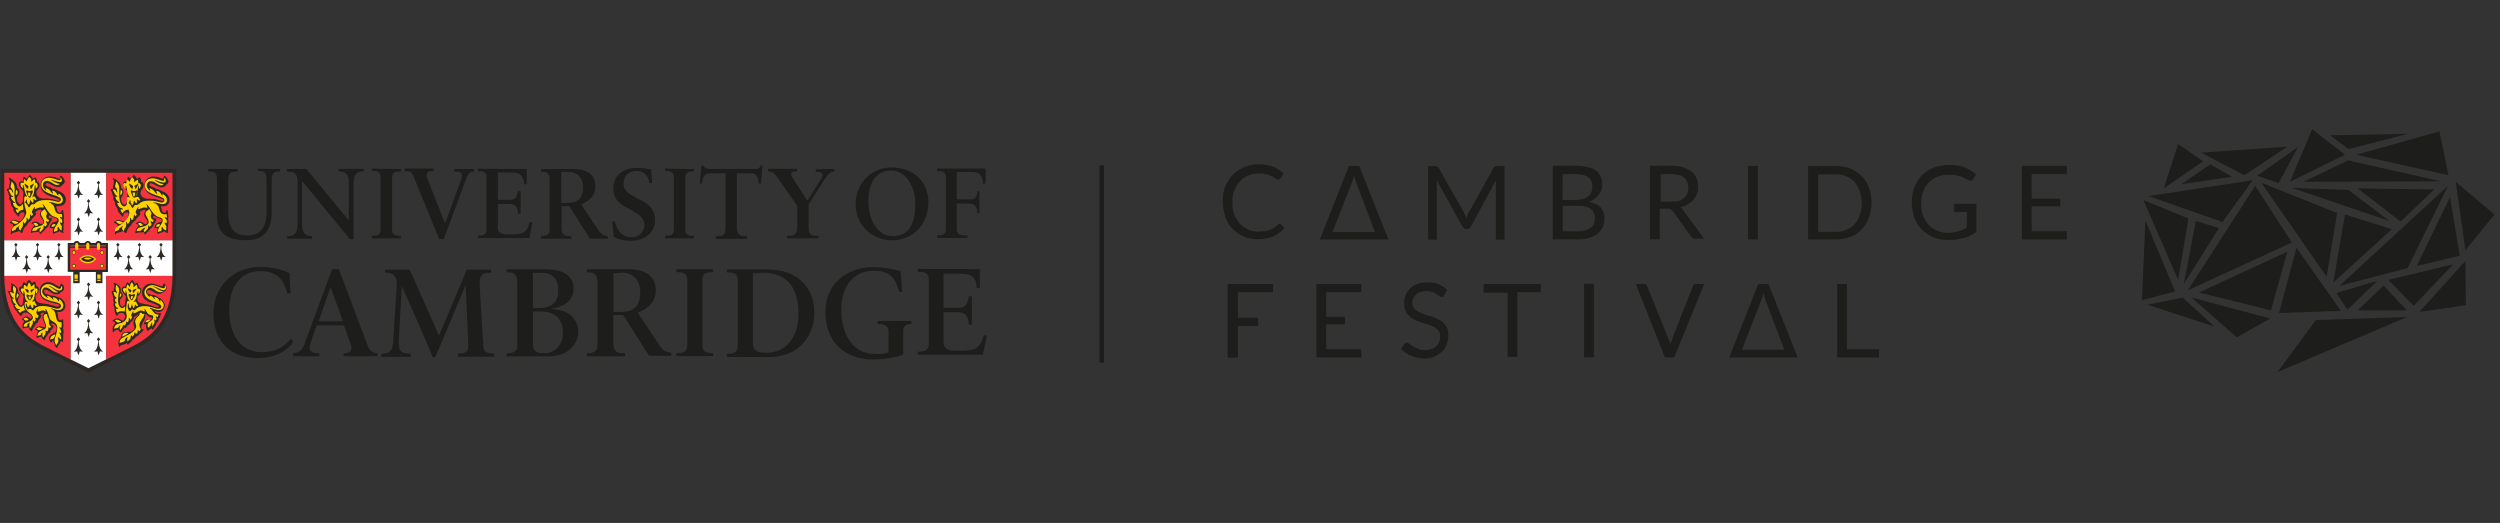 <?xml version="1.0" encoding="utf-8"?>
<!-- Generator: Adobe Illustrator 25.2.1, SVG Export Plug-In . SVG Version: 6.00 Build 0)  -->
<svg version="1.1" id="Layer_1" xmlns="http://www.w3.org/2000/svg" xmlns:xlink="http://www.w3.org/1999/xlink" x="0px" y="0px"
	 viewBox="0 0 1635 342" style="enable-background:new 0 0 1635 342;" xml:space="preserve">
<rect x="0" y="0" width="1635" height="342" fill="#333333" stroke="none"/>
<style type="text/css">
	.st0{fill:none;stroke:#FFD100;stroke-width:0.241;stroke-miterlimit:10;}
	.st1{fill:none;stroke:#171614;stroke-width:0.241;stroke-miterlimit:10;}
	.st2{fill:#2D2A26;}
	.st3{fill:#FFFFFF;}
	.st4{fill:#F5333F;}
	.st5{fill:#FFD100;}
	.st6{fill:#1D1D1B;}
	.st7{fill:none;stroke:#1D1D1B;stroke-width:3;stroke-miterlimit:10;}
</style>
<g>
	<path class="st0" d="M109.9,183.3c-0.2,6-1.1,11.4-2.6,16.2c-1.5,4.6-3.5,8.7-6.2,12.2c-4.9,6.5-10.9,9.8-14.9,11.9
		c-0.3,0.2-2.7,1.4-14,7v-47.4H109.9"/>
</g>
<path class="st0" d="M43.3,183.3v47.4c-11.3-5.6-13.7-6.8-14-7c-4-2.2-10-5.4-14.9-11.9c-2.6-3.5-4.7-7.6-6.2-12.2
	c-1.5-4.8-2.4-10.2-2.6-16.2H43.3"/>
<path class="st1" d="M110,115.7H72.2v38.6H110V115.7L110,115.7z"/>
<path class="st1" d="M43.3,115.7H5.6v38.6h37.7V115.7L43.3,115.7z"/>
<path class="st2" d="M57.8,243.7l-1.1-0.6c-1.7-0.8-28.2-14-29.8-14.9c-8.6-4.7-26.5-14.4-26.5-48.5v-69.3h114.9v69.3
	c0,34.1-17.9,43.8-26.5,48.5c-1.6,0.9-28.3,14.1-29.8,14.9L57.8,243.7z"/>
<path class="st3" d="M69.5,157.1V113H46.1v44.1H2.8v22.6l0,0c0,0.2,0,0.5,0,0.7h43.3v54.6c6.2,3.1,11.7,5.8,11.7,5.8c0,0,0,0,0,0
	s0,0,0,0c0,0,5.4-2.7,11.7-5.8v-54.6h43.3c0-0.2,0-0.5,0-0.7v-22.6H69.5z"/>
<g>
	<rect x="2.8" y="113" class="st4" width="43.3" height="44.1"/>
	<rect x="69.5" y="113" class="st4" width="43.3" height="44.1"/>
	<path class="st4" d="M46.1,180.5H2.8C3.1,212.1,19.3,221.3,28,226c0.9,0.5,10.1,5.1,18.1,9.1V180.5z"/>
	<path class="st4" d="M69.5,180.5v54.6c8-4,17.2-8.6,18.1-9.1c8.7-4.7,24.9-13.9,25.2-45.5H69.5z"/>
</g>
<g>
	<path class="st2" d="M84.3,169.2l0.9-1.1l-1.1-1.3l-1.1,1.3l0.9,1.1c0,0.5,0,5.2-2.7,6.9c0,0,0.9,0.2,2.2-0.1c0,0,0.2,1.2,0.8,2.6
		c0.6-1.4,0.8-2.6,0.8-2.6c1.2,0.2,2.2,0.1,2.2,0.1C84.3,174.4,84.3,169.7,84.3,169.2z"/>
	<path class="st2" d="M91.4,161.2l0.9-1.1l-1.1-1.3l-1.1,1.3l0.9,1.1c0,0.5,0,5.2-2.7,6.9c0,0,0.9,0.2,2.2-0.1c0,0,0.2,1.2,0.8,2.6
		c0.6-1.4,0.8-2.6,0.8-2.6c1.2,0.2,2.2,0.1,2.2,0.1C91.3,166.4,91.4,161.7,91.4,161.2z"/>
	<path class="st2" d="M98.4,169.2l0.9-1.1l-1.1-1.3l-1.1,1.3l0.9,1.1c0,0.5,0,5.2-2.7,6.9c0,0,0.9,0.2,2.2-0.1c0,0,0.2,1.2,0.8,2.6
		c0.6-1.4,0.8-2.6,0.8-2.6c1.2,0.2,2.2,0.1,2.2,0.1C98.4,174.4,98.4,169.7,98.4,169.2z"/>
	<path class="st2" d="M105.5,161.2l0.9-1.1l-1.1-1.3l-1.1,1.3l0.9,1.1c0,0.5,0,5.2-2.7,6.9c0,0,0.9,0.2,2.2-0.1c0,0,0.2,1.2,0.8,2.6
		c0.6-1.4,0.8-2.6,0.8-2.6c1.2,0.2,2.2,0.1,2.2,0.1C105.4,166.4,105.4,161.7,105.5,161.2z"/>
	<path class="st2" d="M77.3,161.2l0.9-1.1l-1.1-1.3l-1.1,1.3l0.9,1.1c0,0.5,0,5.2-2.7,6.9c0,0,0.9,0.2,2.2-0.1c0,0,0.2,1.2,0.8,2.6
		c0.6-1.4,0.8-2.6,0.8-2.6c1.2,0.2,2.2,0.1,2.2,0.1C77.2,166.4,77.3,161.7,77.3,161.2z"/>
</g>
<g>
	<path class="st2" d="M17.6,169.2l0.9-1.1l-1.1-1.3l-1.1,1.3l0.9,1.1c0,0.5,0,5.2-2.7,6.9c0,0,0.9,0.2,2.2-0.1c0,0,0.2,1.2,0.8,2.6
		c0.6-1.4,0.8-2.6,0.8-2.6c1.2,0.2,2.2,0.1,2.2,0.1C17.6,174.4,17.6,169.7,17.6,169.2z"/>
	<path class="st2" d="M24.7,161.2l0.9-1.1l-1.1-1.3l-1.1,1.3l0.9,1.1c0,0.5,0,5.2-2.7,6.9c0,0,0.9,0.2,2.2-0.1c0,0,0.2,1.2,0.8,2.6
		c0.6-1.4,0.8-2.6,0.8-2.6c1.2,0.2,2.2,0.1,2.2,0.1C24.6,166.4,24.6,161.7,24.7,161.2z"/>
	<path class="st2" d="M31.7,169.2l0.9-1.1l-1.1-1.3l-1.1,1.3l0.9,1.1c0,0.5,0,5.2-2.7,6.9c0,0,0.9,0.2,2.2-0.1c0,0,0.2,1.2,0.8,2.6
		c0.6-1.4,0.8-2.6,0.8-2.6c1.2,0.2,2.2,0.1,2.2,0.1C31.7,174.4,31.7,169.7,31.7,169.2z"/>
	<path class="st2" d="M38.7,161.2l0.9-1.1l-1.1-1.3l-1.1,1.3l0.9,1.1c0,0.5,0,5.2-2.7,6.9c0,0,0.9,0.2,2.2-0.1c0,0,0.2,1.2,0.8,2.6
		c0.6-1.4,0.8-2.6,0.8-2.6c1.2,0.2,2.2,0.1,2.2,0.1C38.7,166.4,38.7,161.7,38.7,161.2z"/>
	<path class="st2" d="M10.6,161.2l0.9-1.1l-1.1-1.3l-1.1,1.3l0.9,1.1c0,0.5,0,5.2-2.7,6.9c0,0,0.9,0.2,2.2-0.1c0,0,0.2,1.2,0.8,2.6
		c0.6-1.4,0.8-2.6,0.8-2.6c1.2,0.2,2.2,0.1,2.2,0.1C10.5,166.4,10.6,161.7,10.6,161.2z"/>
</g>
<g>
	<path class="st2" d="M58.1,187.1L59,186l-1.1-1.3l-1.1,1.3l0.9,1.1c0,0.5,0,5.2-2.7,6.9c0,0,0.9,0.2,2.2-0.1c0,0,0.2,1.2,0.8,2.6
		c0.6-1.4,0.8-2.6,0.8-2.6c1.2,0.2,2.2,0.1,2.2,0.1C58,192.3,58,187.6,58.1,187.1z"/>
	<path class="st2" d="M58.1,211l0.9-1.1l-1.1-1.3l-1.1,1.3l0.9,1.1c0,0.5,0,5.2-2.7,6.9c0,0,0.9,0.2,2.2-0.1c0,0,0.2,1.2,0.8,2.6
		c0.6-1.4,0.8-2.6,0.8-2.6c1.2,0.2,2.2,0.1,2.2,0.1C58,216.2,58,211.5,58.1,211z"/>
	<g>
		<path class="st2" d="M64.6,199l0.9-1.1l-1.1-1.3l-1.1,1.3l0.9,1.1c0,0.5,0,5.2-2.7,6.9c0,0,0.9,0.2,2.2-0.1c0,0,0.2,1.2,0.8,2.6
			c0.6-1.4,0.8-2.6,0.8-2.6c1.2,0.2,2.2,0.1,2.2,0.1C64.5,204.3,64.6,199.6,64.6,199z"/>
		<path class="st2" d="M51.5,199l0.9-1.1l-1.1-1.3l-1.1,1.3L51,199c0,0.5,0,5.2-2.7,6.9c0,0,0.9,0.2,2.2-0.1c0,0,0.2,1.2,0.8,2.6
			c0.6-1.4,0.8-2.6,0.8-2.6c1.2,0.2,2.2,0.1,2.2,0.1C51.4,204.3,51.4,199.6,51.5,199z"/>
	</g>
</g>
<g>
	<g>
		<path class="st2" d="M64.6,223l0.9-1.1l-1.1-1.3l-1.1,1.3l0.9,1.1c0,0.5,0,5.2-2.7,6.9c0,0,0.9,0.2,2.2-0.1c0,0,0.2,1.2,0.8,2.6
			c0.6-1.4,0.8-2.6,0.8-2.6c1.2,0.2,2.2,0.1,2.2,0.1C64.5,228.2,64.6,223.5,64.6,223z"/>
		<path class="st2" d="M51.5,223l0.9-1.1l-1.1-1.3l-1.1,1.3L51,223c0,0.5,0,5.2-2.7,6.9c0,0,0.9,0.2,2.2-0.1c0,0,0.2,1.2,0.8,2.6
			c0.6-1.4,0.8-2.6,0.8-2.6c1.2,0.2,2.2,0.1,2.2,0.1C51.4,228.2,51.4,223.5,51.5,223z"/>
	</g>
</g>
<g>
	<path class="st2" d="M58.1,132.6l0.9-1.1l-1.1-1.3l-1.1,1.3l0.9,1.1c0,0.5,0,5.2-2.7,6.9c0,0,0.9,0.2,2.2-0.1c0,0,0.2,1.2,0.8,2.6
		c0.6-1.4,0.8-2.6,0.8-2.6c1.2,0.2,2.2,0.1,2.2,0.1C58,137.8,58,133.1,58.1,132.6z"/>
	<g>
		<path class="st2" d="M64.6,120.6l0.9-1.1l-1.1-1.3l-1.1,1.3l0.9,1.1c0,0.5,0,5.2-2.7,6.9c0,0,0.9,0.2,2.2-0.1c0,0,0.2,1.2,0.8,2.6
			c0.6-1.4,0.8-2.6,0.8-2.6c1.2,0.2,2.2,0.1,2.2,0.1C64.5,125.9,64.6,121.2,64.6,120.6z"/>
		<path class="st2" d="M51.5,120.6l0.9-1.1l-1.1-1.3l-1.1,1.3l0.9,1.1c0,0.5,0,5.2-2.7,6.9c0,0,0.9,0.2,2.2-0.1c0,0,0.2,1.2,0.8,2.6
			c0.6-1.4,0.8-2.6,0.8-2.6c1.2,0.2,2.2,0.1,2.2,0.1C51.4,125.9,51.4,121.2,51.5,120.6z"/>
	</g>
	<g>
		<path class="st2" d="M64.6,144.6l0.9-1.1l-1.1-1.3l-1.1,1.3l0.9,1.1c0,0.5,0,5.2-2.7,6.9c0,0,0.9,0.2,2.2-0.1c0,0,0.2,1.2,0.8,2.6
			c0.6-1.4,0.8-2.6,0.8-2.6c1.2,0.2,2.2,0.1,2.2,0.1C64.5,149.8,64.6,145.1,64.6,144.6z"/>
		<path class="st2" d="M51.5,144.6l0.9-1.1l-1.1-1.3l-1.1,1.3l0.9,1.1c0,0.5,0,5.2-2.7,6.9c0,0,0.9,0.2,2.2-0.1c0,0,0.2,1.2,0.8,2.6
			c0.6-1.4,0.8-2.6,0.8-2.6c1.2,0.2,2.2,0.1,2.2,0.1C51.4,149.8,51.4,145.1,51.5,144.6z"/>
	</g>
</g>
<g>
	<path class="st2" d="M36.7,134.8l0.1,0.5c0.1,0.5,0.2,0.9,0.3,1.2c0.5,2.1,0.9,2.6,1.9,2.6c0.6,0,1.1-0.3,1.2-0.8l0.2-0.7
		c0-0.2,0.2-0.3,0.4-0.3c0.4,0,0.6,0.4,0.6,1.3c0,0.3,0.1,0.9,0.3,1.8c0.1,0.6,0.1,1.1,0.1,1.6c0,0.5,0,0.7-0.2,1.1
		c0.1,0.7,0.2,1.7,0.2,2.2c0,0.9-0.2,1.7-0.4,2.2c0.2,0.6,0.2,0.9,0.2,1.4c0,0.4,0,0.8-0.1,1.2c-0.2,0.9-0.2,1.1-0.2,1.3
		c0,0.2,0,0.3,0.1,0.5c0.1,0.2,0.1,0.4,0.1,0.4c0,0.1,0,0.2-0.1,0.2l-0.7-0.3l-0.8-0.4c-0.3-0.1-0.4-0.3-0.8-0.7
		c-0.7,0.6-0.9,0.7-2.8,1.2c-0.4,0.1-0.6,0.2-0.8,0.3c-0.2,0.2-0.4,0.3-0.5,0.3c-0.3,0-0.5-0.5-0.5-1.6c0-0.8,0.1-1.5,0.2-2
		c-0.5-0.2-1-0.3-1.3-0.3c-0.1,0-0.2,0-0.6,0.1l-0.1,0c-0.1,0-0.2-0.2-0.2-0.4c0-0.1,0.1-0.5,0.2-0.8l0.4-0.9
		c0.1-0.3,0.4-0.7,0.9-1.1c0.4-0.3,0.7-0.5,1-0.6l1.3-0.3c0.8-0.2,1.3-0.6,1.3-1.1c0-0.5-0.4-0.9-1.1-1.2l-1.6-0.5
		c-0.4-0.1-0.9-0.4-1.4-0.7c-0.9-0.5-1-0.6-1.2-0.6c-0.3,0-0.5,0.2-0.5,0.7c0,0.7,0.4,1.1,1,1.1c0.1,0,0.2,0,0.4-0.1
		c0.2-0.1,0.3-0.1,0.4-0.1c0.2,0,0.3,0.1,0.3,0.3l0,0.2l-0.1,0.6c-0.1,0.5-0.4,1.2-1.2,2.2l-0.3,0.4c-0.3,1.2-1,2.3-2,2.9
		c-0.2,0.2-0.4,0.3-0.4,0.3c0,0-0.1,0.2-0.3,0.5c-0.1,0.1-0.3,0.4-0.7,0.9c-0.3,0.3-0.6,0.6-0.9,0.8c-0.4,0.3-0.7,0.5-0.7,0.7
		l-0.4,0.6c-0.1,0.1-0.2,0.2-0.3,0.2c-0.3,0-0.6-0.3-0.8-0.9c-0.1-0.4-0.3-0.6-0.5-0.6c-0.1,0-0.4,0-0.6,0.1l-0.5,0.1h-1.3
		c-0.7,0-1.6,0.2-2,0.4c-0.2,0.1-0.3,0.1-0.4,0.1c-0.1,0-0.1,0-0.2-0.2c-0.1-0.1-0.1-0.2-0.1-0.3c0-0.7,0.5-1.9,1.1-2.9
		c0.4-0.6,0.5-0.8,1-1.2c-0.1-0.6-0.5-1.1-1-1.2l-0.6-0.2c-0.1,0-0.1-0.1-0.1-0.2c0-0.2,0.3-0.5,0.8-0.7c0.7-0.4,1.4-0.6,2-0.6
		c0.6,0,1.2,0.2,1.9,0.8c1,0.8,1.3,0.9,1.7,0.9c0.8,0,1.5-0.7,1.5-1.5c0-0.5-0.3-1-1-1.9c-1-1.3-1.3-2-1.3-3c0-0.6,0.2-1.4,0.4-1.7
		l0.4-0.5c0.1-0.1,0.1-0.2,0.1-0.4c0-0.2-0.3-0.4-0.7-0.4c-0.6,0-1.7,0.4-2.6,1c-0.4,0.3-0.7,0.6-0.7,0.8c0,0.1,0.1,0.2,0.2,0.3
		l0.4,0.3c0,0,0.1,0.1,0.1,0.2c0,0.1-0.1,0.2-0.2,0.3l-0.7,1c-0.4,0.5-1,1.1-1.5,1.6c-0.2,0.2-0.3,0.3-0.4,0.4c0,0-0.1,0.2-0.3,0.6
		c-0.3,0.5-1,1.2-1.6,1.6c-0.3,0.2-0.4,0.3-0.5,0.4c-0.1,0.1-0.2,0.2-0.3,0.5c-0.1,0.2-0.3,0.4-0.5,0.8c-0.4,0.5-0.7,0.9-0.9,1.1
		l-1,1c-0.3,0.3-0.6,0.9-1,2.3c-0.3,0.8-0.5,1.3-0.6,1.3c-0.1,0-0.2-0.1-0.3-0.2c-0.7-0.8-1.4-1.3-1.7-1.3c-0.1,0-0.2,0.1-0.4,0.2
		c-0.3,0.2-0.6,0.3-1,0.4l-1.4,0.3c-1,0.2-1.4,0.4-2,1.1c-0.1,0.2-0.3,0.3-0.3,0.3c-0.1,0-0.2-0.2-0.2-0.4l0-0.3l0.2-1
		c0.2-1.1,0.4-1.8,0.7-2.4l0.6-1.1c0.1-0.2,0.2-0.4,0.2-0.6c0-0.8-0.9-1.6-1.9-1.7c-0.3,0-0.4-0.1-0.4-0.2c0-0.2,0.3-0.6,0.7-0.9
		c0.7-0.6,1.7-1,2.3-1c0.4,0,0.9,0.2,1.6,0.4l0.8,0.3c0.3,0.1,0.6,0.2,0.8,0.2c0.9,0,1.7-0.8,2.7-2.5c0.5-0.8,0.7-1.4,0.7-1.9
		c0-0.9-0.4-1.5-1.2-1.5c-0.5,0-1.2,0.3-1.6,0.7c-0.4,0.4-0.6,0.8-0.6,1.1l0,0.4l0,0.1c0,0.3-0.1,0.5-0.3,0.5
		c-0.3,0-0.8-0.5-2.3-2.2c-1.1-1.3-1.3-1.9-1.4-3.2c-1.2-1.6-1.6-2.3-1.6-3.4l0.1-0.8c-0.9-1-1.1-1.6-1.1-2.6c0-0.3,0.1-0.6,0.3-1
		c-0.4-0.6-0.6-0.9-0.7-1.4l-0.2-0.8c-0.1-0.5-0.3-1-0.6-1.4c-0.3-0.5-0.4-0.5-0.4-0.7c0-0.4,0.3-0.6,1.6-0.9
		c-0.1-0.4-0.1-0.6-0.1-0.8c0-0.2,0-0.4,0.1-0.9l0.3-1.4c0.1-0.5,0.2-0.9,0.2-1.2c0-0.3,0-0.4-0.3-1.2c-0.1-0.4-0.2-0.7-0.3-0.8
		c-0.1-0.2-0.2-0.4-0.2-0.5c0-0.1,0.1-0.2,0.3-0.2c0.4,0,1.3,0.6,2.3,1.4c2.1,1.7,2.5,2.4,2.8,4.5c0,0.2,0.1,0.4,0.1,0.7
		c1,0.7,1.5,1.6,1.5,2.6c0,0.8-0.3,1.6-0.7,2.3l-0.7,1.1c-0.2,0.3-0.3,0.8-0.3,1.2c0,0.7,0.2,1.3,0.7,2.2c0.6,1,1,1.4,1.6,1.4
		c1,0,1.8-1.7,1.8-3.6V130l0-0.7c0-0.4,0-0.7,0.1-1.2c0.1-0.6,0.1-0.9,0.1-1.1l0-0.9l0-0.6c0-0.2-0.1-0.4-0.4-0.7l-0.8-0.9
		c-1.2-1.3-1.8-2.5-1.8-3.4c0-1.1,0.8-2,1.9-2c0.2,0,0.4,0,0.8,0.1v-0.2c0-1.6,0.3-2.8,0.8-2.8l0.2,0.1l0.7,0.6l0.8,0.5l0.2,0.2
		c0-0.5,0-0.5,0.5-1c0.1-0.1,0.3-0.4,0.5-0.7c0.2-0.3,0.3-0.5,0.4-0.5c0.1-0.1,0.1-0.2,0.2-0.3c0.1-0.2,0.2-0.3,0.3-0.3
		c0.1,0,0.2,0.1,0.3,0.5c0.1,0.2,0.1,0.3,0.8,0.9c0.2,0.2,0.4,0.4,0.4,0.5c0.1,0.1,0.2,0.3,0.3,0.7c0,0.1,0.1,0.2,0.1,0.3
		c0.3-0.3,0.4-0.5,0.7-0.7l0.6-0.3c0.2-0.1,0.3-0.2,0.4-0.2c0,0,0.1,0.1,0.2,0.2c0.1,0.1,0.2,0.3,0.3,0.6c0.4,0.7,0.5,1,0.5,1.3
		l0,0.4v0.4c1.2,0.4,1.7,1,1.7,2.3c0,0.9-0.5,2-1.4,3.1c-0.6,0.8-0.7,0.9-0.7,1.4c0,2.7,1.9,4.3,5.2,4.3l2.5,0c1.6,0,2.5,0.2,4,0.7
		c1.7,0.6,2.3,0.7,2.8,0.7c0.2,0,0.3-0.1,0.5-0.1c0.1-0.1,0.2-0.2,0.2-0.3c0-0.5-0.9-0.9-3.8-1.8c-6-1.7-8.6-4.1-8.6-8.2
		c0-3.1,2.6-5.5,5.9-5.5c1.1,0,2.7,0.3,3.7,0.6l1.5,0.6c0.3,0.1,0.5,0.2,0.8,0.2c0.5,0,0.8-0.4,0.8-1.3c0-0.5,0.1-0.6,0.4-0.6
		c0.4,0,1.1,0.5,1.7,1.4c0.6,0.8,1,1.8,1,2.4c0,0.8-0.4,1.4-1.3,1.9c-0.8,1.3-1.8,1.8-3.2,1.8c-1.1,0-2.6-0.6-5.1-2
		c-0.9-0.5-1.3-0.7-1.8-0.7c-0.6,0-1.1,0.4-1.1,1c0,0.5,0.4,0.9,1.5,1.2c1.6,0.6,2,0.8,2.6,1.4c1.9,0.3,2.7,0.6,3.9,1.5
		c3.2,1,5.2,3.2,5.2,5.7c0,2.4-1.7,4.2-4,4.2C37.9,135,37.6,135,36.7,134.8"/>
	<path class="st5" d="M40.4,150.8c-0.1-0.4-0.1-0.7-0.1-0.9l0-0.3l0.1-0.6l0-0.5c0-0.5-0.1-0.9-0.3-1.1l-0.4-0.6
		c-0.1-0.2-0.3-0.4-0.4-0.7c-0.1-0.1-0.1-0.2-0.1-0.3c0-0.2,0.1-0.3,0.3-0.3c0.1,0,0.1,0,0.5,0.2c0.1,0.1,0.3,0.1,0.4,0.1
		c0.2,0,0.3-0.4,0.3-1c0-0.7-0.1-1.1-0.2-1.3l-0.6-0.6l-0.5-0.4c-0.1-0.1-0.2-0.2-0.2-0.3c0-0.2,0.1-0.3,0.3-0.3
		c0.2,0,0.5,0.1,0.8,0.2l0.2,0c0.2,0,0.2-0.1,0.2-0.3l0-0.1l-0.1-0.8l-0.2-0.8c-0.1-0.3-0.1-0.3-0.3-0.3l-0.1,0l-0.9,0.2l-0.1,0
		c-1.2,0-2.5-1-2.9-2.3l-0.7-2.4c-0.2-0.7-0.8-1.4-1.8-2.2c-0.3-0.2-0.6-0.4-0.7-0.4l-0.7-0.1c-0.1,0-0.2-0.1-0.2-0.2
		c0-0.1,0.1-0.2,0.5-0.2l1.2,0.1c0.4,0,1.1,0.2,2,0.5c1.1,0.4,1.8,0.5,2.5,0.5c1.8,0,2.9-1,2.9-2.6c0-1.1-0.6-2.4-1.5-3.2
		c-0.5-0.5-1-0.8-1.2-0.8c-0.1,0-0.2,0.1-0.2,0.2l0,0.5l0,0c0,0.2-0.1,0.3-0.3,0.3c-0.2,0-0.4-0.2-0.6-0.7c-0.7-1.4-1.8-2.3-2.9-2.3
		c-0.2,0-0.3,0.1-0.3,0.2c0,0.1,0.1,0.3,0.2,0.5l0.3,0.7c0.1,0.2,0.1,0.3,0.1,0.3c0,0-0.1,0.1-0.2,0.1c-0.2,0-0.4-0.1-0.6-0.3
		l-0.5-0.6l-0.5-0.7c-0.4-0.6-0.7-0.9-1.5-1.3c-0.5-0.2-0.7-0.4-0.9-0.5c-0.2-0.1-0.3-0.1-0.5-0.1c-0.1,0-0.2,0.1-0.2,0.2
		c0,0.1,0.1,0.3,0.1,0.4c0.3,0.4,0.4,0.6,0.4,0.7c0,0.1-0.1,0.2-0.2,0.2c-0.3,0-0.9-0.6-1.4-1.4c-0.4-0.6-0.7-1.4-0.7-2.1
		c0-1.6,1.2-2.7,2.7-2.7c0.8,0,1.8,0.3,2.8,0.9l1.7,1.1c0.6,0.4,1.5,0.7,2,0.7c0.2,0,0.7-0.1,1.1-0.2c0.2,0,0.3-0.1,0.4-0.2
		c0.1-0.1,0.2-0.1,0.2-0.2c0-0.1,0-0.1-0.1-0.2l-0.2-0.1l-0.8-0.1c-0.2,0-0.5-0.2-1-0.4c-1-0.4-1.6-0.7-1.8-0.9
		c-0.6-0.4-1-0.6-1.2-0.7c-0.3-0.1-0.5-0.2-0.5-0.3c0-0.1,0.1-0.2,0.2-0.2c0.1,0,0.2,0,0.4,0.1c0.5,0.3,1,0.5,1.4,0.5l1.6,0.5
		c0.8,0.3,1.9,0.5,2.4,0.5c0.7,0,1.2-0.5,1.2-1.2c0-0.4-0.3-1.1-0.6-1.6c-0.1-0.1-0.2-0.2-0.2-0.2c-0.1,0-0.2,0.1-0.2,0.3l0,0.3
		l0.1,0.4c0,0.5-0.3,0.8-0.7,0.8c-0.1,0-0.3,0-0.6-0.1l-2.4-0.8c-2-0.6-2.9-0.8-3.9-0.8c-2.9,0-5,2-5,4.5c0,2.9,2,4.8,7.1,6.5
		c5,1.7,5.7,2.1,5.7,3.4c0,0.7-0.7,1.4-1.6,1.4c-0.3,0-0.6,0-0.9-0.1c-0.2,0-1-0.2-2.5-0.6c-1.5-0.4-2.9-0.5-4.6-0.5
		c-3.6,0-5.6,0.6-7.3,2.3c-0.4,0.4-0.6,0.5-1.1,0.5l-0.2,0l-0.5,0l-0.1,0c-0.4,0-0.7,0.2-1,0.7c-0.4,0.6-0.6,1-0.6,1
		c-0.1,0.1-0.3,0.2-0.4,0.2c-0.3,0-0.5-0.2-0.9-1.1c-0.2-0.4-0.4-0.8-0.8-1.1l-0.7-0.7c-0.1-0.1-0.2-0.2-0.2-0.3
		c0-0.1,0.1-0.2,0.1-0.3c0.4-0.5,0.5-0.7,0.5-1c0.1-0.5,0.1-0.5,0.3-0.5c0.2,0,0.3,0.2,0.3,1.1c0,0.2,0.1,0.6,0.3,1l0.4,0.9
		c0.1,0.1,0.2,0.2,0.3,0.2c0.4,0,0.9-0.9,1-1.8c0.1-0.8,0.2-1,0.4-1c0.1,0,0.1,0,0.2,0.1c0,0.1,0.1,0.3,0.3,0.7
		c0.1,0.2,0.3,0.4,0.5,0.6c0.2,0.2,0.4,0.2,0.4,0.3l0,0c0.3,0,0.4-0.2,0.5-0.9l0-0.4l-0.1-0.5l-0.1-0.4c0-0.2,0.1-0.4,0.2-0.4
		c0.1,0,0.2,0.1,0.3,0.1l0.4,0.4c0.2,0.2,0.5,0.4,0.7,0.4c0.3,0,0.5-0.1,0.5-0.3c0-0.2-0.1-0.3-0.3-0.8l-0.3-0.5
		c-0.3-0.6-0.5-0.8-0.8-0.8l-0.4,0l-0.4,0.2c-0.1,0.1-0.2,0.1-0.3,0.1c-0.1,0-0.1-0.1-0.1-0.1c0-0.3,0.2-0.8,0.6-1.5
		c0.3-0.5,0.5-1.5,0.6-2.9c0.1-1.9,0.4-3.2,0.6-3.2c0.2,0,0.3,0.2,0.3,0.6l0,0.5l0,0.4c0,0.3,0.1,0.6,0.2,0.6c0.3,0,0.7-0.5,1-1.2
		c0.1-0.3,0.2-0.6,0.2-0.7l0-0.2l-0.7-1.4l-0.7-0.2c-0.1,0-0.2-0.1-0.3-0.2v-0.5v-0.4l-0.1-0.4l-0.1-0.4l-0.2-0.4
		c-0.8,0.4-1.2,0.7-1.5,1.1c-0.3,0.4-0.4,0.5-0.6,0.5c-0.1,0-0.2-0.1-0.2-0.2c0-0.1,0-0.3,0.1-0.6l0-0.2c0-0.8-0.5-1.6-1.3-2.1
		l-0.2,0.3l-0.3,0.4l-0.4,0.5c-0.1,0.2-0.3,0.4-0.4,0.7c0,0.2-0.1,0.3-0.1,0.4l0,0.1l0,0.1c0,0.3,0,0.4-0.2,0.4l-0.1,0l-0.3-0.4
		l-0.4-0.4l-0.6-0.4l-0.3-0.3c-0.1,0.1-0.1,0.3-0.1,0.3c-0.1,0.3-0.2,0.5-0.2,0.6l0,0.6l0,0.6l0,0.1c0,0.3-0.1,0.4-0.3,0.4
		c-0.1,0-0.3-0.1-0.4-0.2c-0.2-0.1-0.3-0.1-0.5-0.1c-0.6,0-0.9,0.4-0.9,1c0,0.7,0.2,1.4,0.6,1.9l0.5,0.6c0.1,0.2,0.4,0.3,0.4,0.2
		l0.1-0.8l-0.1-0.6l0-0.3c0-0.2,0.1-0.4,0.2-0.4c0.2,0,0.3,0.2,0.5,0.8l0.3,1.4l0.3,1.7c0.1,0.5,0.2,1,0.4,1.5
		c0.3,0.7,0.5,1.1,0.6,1.3c0.4,0.5,0.5,0.6,0.5,0.7c0,0.1-0.1,0.2-0.2,0.2c-0.1,0-0.2,0-0.3-0.1c-0.1-0.1-0.3-0.1-0.4-0.1l-0.3,0
		c-0.6,0-0.7,0.5-0.7,3c0,1.5,0.3,3.5,0.7,4.5L17,138c0.1,0.3,0.2,0.6,0.2,0.9c0,2.7-3.5,6.9-7.4,8.8c-1.4,0.7-1.9,1.4-2,3l0,0.5
		c0.6-0.3,0.8-0.4,1.2-0.5c1.1-0.3,1.3-0.4,1.5-1l0.1-0.5c0.1-0.2,0.1-0.2,1-0.7c0.3-0.2,0.5-0.3,0.6-0.5c0.2-0.3,0.3-0.5,0.4-0.5
		c0.1,0,0.1,0,0.1,0.1l0,0.1l-0.4,1l0,0.3c0,0.8,0.4,1.4,1.2,1.8c0.1-0.8,0.2-1.1,0.5-1.5l0.7-1c0.2-0.4,0.3-0.8,0.3-1.6
		c0-0.4,0-0.8-0.1-1.1l0-0.3c0-0.2,0.1-0.3,0.3-0.3c0.1,0,0.2,0,0.2,0.1l0.1,0.7c0,0.2,0.2,0.3,0.4,0.3c0.4,0,0.8-0.5,1.3-1.3
		c0.2-0.3,0.3-0.6,0.3-1l-0.1-0.5l-0.1-0.5l0-0.1c0-0.2,0.1-0.4,0.3-0.4c0.1,0,0.2,0,0.2,0.1l0.2,0.8c0.1,0.3,0.3,0.5,0.5,0.5
		c0.2,0,0.7-0.4,0.9-0.9c0.2-0.4,0.3-0.9,0.3-1.5c0-0.8,0.1-1,0.4-1c0.1,0,0.2,0,0.2,0.1l0.1,0.5c0.1,0.2,0.2,0.3,0.3,0.3
		c0.2,0,0.6-0.4,0.8-0.9c0.1-0.1,0.1-0.2,0.1-0.3c0-0.2-0.1-0.3-0.3-0.5c-0.4-0.3-0.4-0.4-0.4-0.8c0-0.5,0.1-0.7,0.4-1.3
		c0.2-0.3,0.3-0.6,0.5-0.9c0.5-0.9,0.6-1.1,0.8-1.1c0.1,0,0.3,0.2,0.3,0.3c0,0.1,0,0.2-0.1,0.3c-0.1,0.2-0.1,0.4-0.1,0.4
		c0,0.1,0.1,0.3,0.3,0.3c0.2,0,0.4-0.1,0.6-0.2c0.1-0.1,0.4-0.2,1-0.4l1.2-0.4c0.2-0.1,0.4-0.1,0.7-0.1c0.2,0,0.4,0,0.7,0.1
		c0.4,0.1,0.7,0.1,0.8,0.1c0.3,0,0.6-0.3,0.6-0.6c0-0.2-0.3-0.7-0.6-1.1c-0.1-0.1-0.2-0.3-0.2-0.3l0-0.1c0-0.1,0.1-0.1,0.2-0.1
		c0.2,0,0.8,0.6,1.3,1.4c3.2,5,4.3,6.2,6.4,6.8c2.2,0.7,2.7,1.2,2.7,2.4c0,0.7-0.4,1.5-1.1,2.6c-1.6,2.2-2,3.1-2,4.6l0,0.3
		c0.2-0.1,0.3-0.1,0.4-0.2c0.3-0.2,0.5-0.2,0.6-0.3l0.9-0.2c0.3-0.1,0.5-0.4,0.5-0.7l0-0.1l-0.1-0.8l0-0.1c0-0.3,0.1-0.6,0.3-0.8
		c0.1,0,0.1-0.1,0.2-0.1c0.1,0,0.2,0.1,0.3,0.2l0.6,1.2C39.3,150.2,39.6,150.5,40.4,150.8"/>
	<path class="st5" d="M10.8,124.3c-0.3,0-0.4,0.2-0.4,0.7l-0.1,0.7c-0.1,0.7-0.1,0.7-0.1,0.9c0,0.5,0.2,0.9,0.4,0.9
		c0.2,0,0.6-0.4,0.8-1c0.1-0.3,0.2-0.6,0.2-0.9c0-0.2-0.1-0.5-0.2-0.8C11.2,124.5,11,124.3,10.8,124.3"/>
	<path class="st5" d="M7.8,118.9l0.5,0.5c0.8,0.8,1.3,2.2,1.3,4.2c0,0.4,0,0.7-0.1,1.9c0,0.6-0.1,1.1-0.1,1.5c0,4.5,1.5,8,3.4,8
		c0.6,0,1-0.3,1.6-1.2c0.1-0.1,0.2-0.3,0.3-0.3c0.1,0,0.2,0.1,0.2,0.3l0.1,0.8l0.1,0.7l0.1,0.8l0.1,0.7l0,0.1c0,0.2-0.1,0.3-0.3,0.3
		l-0.7,0.1c-0.3,0.1-0.7,0.2-1,0.4c-0.6,0.3-0.9,0.6-1,0.7l-0.4,0.8c-0.1,0.1-0.1,0.2-0.2,0.2c-0.2,0-0.6-0.4-0.9-1
		c-0.3-0.6-0.5-1-0.5-1.2c0-0.1,0.1-0.2,0.3-0.2h0.1l0.5,0l0.3,0l0.3,0c0.1,0,0.2-0.1,0.2-0.3c0-0.1-0.1-0.2-0.1-0.2l-1.6-0.7
		c-0.5-0.2-0.9-0.6-1.2-1.2c-0.5-0.9-0.7-1.4-0.7-1.6c0-0.2,0.1-0.4,0.3-0.4c0.1,0,0.2,0,0.3,0.1c0.2,0.1,0.4,0.1,0.5,0.1
		c0.1,0,0.3-0.1,0.3-0.2c0-0.1-0.1-0.3-0.3-0.4c-1.4-1-2.2-2.1-2.2-3.1c0-0.3,0.1-0.4,0.2-0.4l0.3,0l0.5,0.1h0
		c0.2,0,0.3-0.1,0.3-0.3c0-0.1-0.1-0.2-0.3-0.3c-0.3-0.2-0.5-0.3-0.6-0.3c-0.2-0.1-0.4-0.3-0.5-0.5c-0.1-0.1-0.3-0.5-0.6-1.2l-0.5-1
		c-0.2-0.4-0.3-0.6-0.3-0.6c0-0.1-0.1-0.2-0.2-0.3c0.5-0.2,0.7-0.3,1.1-0.3c0.5,0,0.8,0.3,1.2,1.2c0.2,0.6,0.5,0.9,0.6,0.9
		c0.1,0,0.1-0.1,0.1-0.4c0-0.4-0.1-0.7-0.2-1.1C8,124.3,8,124.1,8,123.9l-0.1-0.5l-0.4-0.2c-0.1,0-0.2-0.2-0.3-0.4
		c-0.2-0.3-0.3-0.6-0.3-0.8c0-0.2,0-0.4,0.1-0.7c0.4-1.4,0.5-1.9,0.5-2.4l0-0.3L7.8,118.9z"/>
	<path class="st5" d="M12.2,145.3c-0.5-0.1-0.8-0.1-1.1-0.3c-0.1,0-0.3-0.1-0.7-0.3c-0.6-0.3-1-0.4-1.4-0.4c-0.6,0-1,0.2-1.5,0.6
		l0.3,0.3l0.7,0.5l0.7,0.5c0.2,0.1,0.4,0.2,0.6,0.2C10.6,146.6,11.2,146.2,12.2,145.3"/>
	<path class="st5" d="M26.3,152c0.2-0.5,0.3-0.6,0.7-1c1-0.9,1.5-1.5,1.5-2.1v-0.4v-0.4c0-0.5,0.1-0.6,0.3-0.6c0.1,0,0.2,0,0.2,0.1
		l0.2,0.4c0,0.1,0.2,0.2,0.3,0.2c0.1,0,0.4-0.2,0.5-0.4l0.4-0.5c0.2-0.3,0.3-0.5,0.3-0.7c0-0.1,0-0.3-0.1-0.4c0-0.1-0.1-0.3-0.3-0.6
		c-0.1-0.2-0.2-0.4-0.2-0.6c0-0.2,0.1-0.4,0.3-0.4c0.1,0,0.2,0,0.3,0.1l0.3,0.4c0.1,0.1,0.2,0.1,0.3,0.1c0.1,0,0.3-0.1,0.4-0.3
		l0.3-0.6c0.1-0.1,0.1-0.3,0.1-0.3c0-0.1-0.1-0.2-0.3-0.3l-0.5-0.2c-0.6-0.3-1.1-1.3-1.1-2.3c0-0.1,0-0.3,0.1-0.4l0.3-0.6
		c0.1-0.2,0.1-0.4,0.1-0.6c0-0.4-0.1-0.8-0.4-1.1c-0.3-0.5-0.5-0.7-0.5-0.8c-0.2-0.6-0.3-0.7-0.5-0.7l-0.2,0l-0.3,0.1l-0.4,0.2
		l-0.5,0.6l-0.5,0.3c-0.3,0.2-0.6,0.8-0.6,1.3c0,1,0.1,1.2,1.4,3.4c0.5,0.8,0.7,1.6,0.7,2.1c0,1.5-1.3,2.6-4,3.2l-1.7,0.4
		c-1.2,0.3-2,1.2-2.2,2.6c0.5-0.3,0.7-0.3,1.6-0.3l0.5,0l0.1,0c0.5,0,0.6,0,0.9-0.5c0.4-0.5,0.7-0.8,1.2-1l0.6-0.3l0.5-0.3l0.1,0
		c0.1,0,0.2,0.1,0.2,0.2c0,0.1-0.1,0.4-0.3,0.6c-0.4,0.5-0.6,0.9-0.6,1.4C25.9,151.4,26,151.6,26.3,152"/>
	<path class="st5" d="M21.7,146.3c0.4,0.3,0.9,0.6,1.1,1c0.4,0.5,0.4,0.5,0.7,0.5c0.1,0,0.3,0,0.5-0.1l0.3-0.1
		c0.6-0.1,0.8-0.2,0.8-0.4c0-0.1-0.1-0.2-0.2-0.3l-0.4-0.4l-0.4-0.4c-0.3-0.2-0.8-0.4-1.2-0.4C22.6,145.9,22.3,146,21.7,146.3"/>
	<path class="st5" d="M33.6,148.3l0.2,0l0.3,0l0.3,0l0.2,0c0.8,0,1.6-0.7,1.6-1.4c0-0.3-0.2-0.4-0.6-0.4
		C34.6,146.5,33.9,147,33.6,148.3"/>
	<path class="st2" d="M19.9,123c0,0.3,0.2,0.6,0.4,0.6c0.2,0,0.3-0.4,0.7-1.1c0.5-0.9,1-1.7,1-2.2c0-0.2-0.1-0.3-0.2-0.3l0,0
		l-0.4,0.4c-0.3,0.3-0.5,0.4-1.2,0.7c-0.4,0.2-0.6,0.3-0.6,0.6l0.1,0.3l0.2,0.5L19.9,123z"/>
	<path class="st2" d="M17.6,121.1l0.6,0.3c0.2,0.1,0.3,0.2,0.3,0.4l0,0.2c-0.1,0.3,0,0.7,0,0.8c0,0.7-0.5,0.6-0.7,0.6
		c-0.1,0-0.1-0.1-0.3-0.4l-0.8-0.9c-0.2-0.3-0.5-0.9-0.6-1.6l0-0.1c0-0.2,0.1-0.3,0.2-0.3c0.1,0,0.3,0.1,0.4,0.2L17.6,121.1z"/>
	<path class="st2" d="M19.1,124.9l-0.2,0l-0.4,0c0,0-0.2-0.1-0.4-0.3c-0.2-0.1-0.3-0.1-0.5-0.1c-0.3,0-0.5,0.2-0.5,0.5
		c0,0.3,0.1,0.8,0.5,1.6l0.5,1.2c0.4,1,0.8,1.5,1.4,1.5c0.5,0,0.5-0.5,0.9-1.3c0.7-1.8,1.1-2.1,1.1-2.8c0-0.4-0.1-0.6-0.5-0.6
		l-0.3-0.1l-0.6,0.4L19.1,124.9z"/>
	<path class="st5" d="M19,125.9h-0.5c-0.1,0-0.1,0-0.2,0.1l-0.1,0.2l0.2,0.9l0.1,0.8c0.1,0.4,0.2,0.6,0.6,0.6c0.4,0,0.6-0.2,0.6-0.7
		l0.1-0.8c0-0.5,0.1-0.8,0.1-0.8c0-0.1,0-0.2-0.1-0.2c-0.1-0.1-0.1-0.1-0.2-0.1l0,0L19,125.9z"/>
</g>
<g>
	<path class="st2" d="M105.2,134.8l0.1,0.5c0.1,0.5,0.2,0.9,0.3,1.2c0.5,2.1,0.8,2.6,1.9,2.6c0.6,0,1.1-0.3,1.2-0.8l0.2-0.7
		c0.1-0.2,0.2-0.3,0.3-0.3c0.4,0,0.6,0.4,0.6,1.3c0,0.3,0.1,0.9,0.2,1.8c0.1,0.6,0.1,1.2,0.1,1.7c0,0.4,0,0.6-0.2,1.1l0.1,0.4
		c0.1,0.7,0.2,1,0.2,1.3c0,1.6-0.1,2-0.4,2.6c0.2,0.6,0.2,0.9,0.2,1.3c0,0.3,0,0.7-0.1,1.3l-0.1,1.1l0,0.7c0.1,0.2,0.1,0.4,0.1,0.4
		c0,0.1-0.1,0.2-0.1,0.2l-0.7-0.3l-0.8-0.4c-0.3-0.1-0.4-0.3-0.8-0.7c-0.7,0.6-0.8,0.7-1.7,0.9c-1.2,0.3-1.7,0.5-1.9,0.7
		c-0.2,0.2-0.4,0.3-0.5,0.3c-0.3,0-0.5-0.6-0.5-1.4c0-1.2,0.1-1.8,0.3-2.2c-0.7-0.2-1.1-0.3-1.3-0.3c-0.1,0-0.2,0-0.5,0.1l-0.2,0
		c-0.1,0-0.2-0.1-0.2-0.3c0-0.4,0.3-1.1,0.6-1.7c0.5-0.8,1.2-1.5,1.8-1.6l1.3-0.3c0.8-0.2,1.2-0.6,1.2-1.1c0-0.5-0.3-0.9-1.1-1.2
		l-1.5-0.5c-0.5-0.2-1-0.4-1.5-0.7c-0.4-0.2-0.7-0.4-0.8-0.5c-0.1-0.1-0.3-0.1-0.4-0.1c-0.3,0-0.5,0.2-0.5,0.6
		c0,0.6,0.5,1.1,1.1,1.1c0.1,0,0.3,0,0.4-0.1c0.2-0.1,0.3-0.1,0.3-0.1c0.2,0,0.3,0.2,0.3,0.4c0,0.7-0.4,1.8-0.8,2.3l-0.4,0.6
		l-0.3,0.4c-0.1,0.9-1,2.3-2,2.9c-0.2,0.1-0.4,0.2-0.4,0.3c0,0-0.1,0.2-0.3,0.5c-0.1,0.1-0.3,0.4-0.7,0.9c-0.3,0.3-0.6,0.6-0.9,0.8
		c-0.4,0.3-0.7,0.5-0.7,0.7l-0.4,0.6c-0.1,0.1-0.2,0.2-0.3,0.2c-0.3,0-0.6-0.3-0.8-0.9c-0.1-0.4-0.3-0.6-0.5-0.6
		c-0.1,0-0.4,0-0.6,0.1l-0.5,0.1h-1.3c-0.7,0-1.6,0.2-2.1,0.4c-0.2,0.1-0.3,0.1-0.4,0.1c-0.2,0-0.3-0.2-0.3-0.6
		c0-1.2,0.9-2.9,2.1-4.1c-0.2-0.7-0.5-1.1-1-1.2c-0.4-0.1-0.6-0.2-0.7-0.2c-0.1,0-0.1-0.1-0.1-0.2c0-0.2,0.3-0.5,0.8-0.7
		c1-0.5,1.3-0.6,1.9-0.6c0.7,0,1.2,0.2,1.9,0.8c1,0.8,1.3,0.9,1.7,0.9c0.8,0,1.5-0.7,1.5-1.5c0-0.5-0.3-1.1-1-1.9
		c-1-1.2-1.3-2.1-1.3-3.1c0-0.7,0.1-1.1,0.8-2.1c0.1-0.2,0.2-0.3,0.2-0.4c0-0.2-0.3-0.4-0.7-0.4c-0.4,0-0.9,0.1-1.5,0.4
		c-1.1,0.5-1.8,1-1.8,1.3c0,0.1,0.1,0.2,0.2,0.3l0.4,0.3c0,0,0.1,0.1,0.1,0.2s-0.1,0.2-0.2,0.3c-0.1,0.1-0.3,0.4-0.7,1
		c-0.5,0.7-1,1.2-1.5,1.6c-0.2,0.2-0.3,0.3-0.4,0.4l-0.3,0.6c-0.2,0.5-1,1.2-1.6,1.6c-0.3,0.2-0.4,0.3-0.5,0.4
		c-0.1,0.1-0.2,0.3-0.3,0.5c-0.4,0.7-1,1.5-1.4,1.9l-1,1c-0.3,0.3-0.7,1.1-1.1,2.3c-0.3,0.9-0.5,1.3-0.6,1.3c-0.1,0-0.2-0.1-0.3-0.2
		c-0.7-0.8-1.4-1.3-1.7-1.3c-0.1,0-0.2,0.1-0.4,0.2c-0.3,0.2-0.6,0.3-1,0.4l-1.3,0.3c-1.1,0.2-1.5,0.5-2.1,1.1
		c-0.1,0.2-0.2,0.3-0.3,0.3c-0.1,0-0.2-0.2-0.2-0.4l0-0.3c0,0,0.1-0.4,0.2-1c0.2-1,0.5-1.9,0.7-2.4l0.7-1.1c0.1-0.2,0.2-0.4,0.2-0.6
		c0-0.8-0.8-1.5-2-1.7c-0.2,0-0.4-0.1-0.4-0.3c0-0.2,0.3-0.5,0.7-0.8c0.8-0.6,1.6-1,2.2-1c0.4,0,1,0.1,1.7,0.4l0.8,0.3
		c0.3,0.1,0.6,0.2,0.8,0.2c0.9,0,1.7-0.8,2.7-2.5c0.5-0.8,0.7-1.4,0.7-1.9c0-0.9-0.4-1.5-1.2-1.5c-0.6,0-1.1,0.2-1.6,0.7
		c-0.4,0.4-0.6,0.8-0.6,1.2l0,0.4l0,0.2c0,0.3-0.1,0.4-0.3,0.4c-0.3,0-0.6-0.3-1.2-1c-0.3-0.3-0.6-0.7-1-1.2
		c-1.1-1.3-1.3-1.8-1.4-3.2c-1.2-1.6-1.6-2.5-1.6-3.4l0-0.8c-0.9-1.1-1.1-1.5-1.1-2.5c0-0.5,0-0.6,0.2-1c-0.4-0.6-0.6-0.9-0.7-1.4
		l-0.2-0.8c-0.1-0.5-0.3-1-0.6-1.4c-0.3-0.5-0.4-0.5-0.4-0.7c0-0.4,0.4-0.6,1.3-0.9l0.3-0.1c-0.1-0.4-0.1-0.6-0.1-0.8
		c0-0.2,0-0.4,0.1-0.9l0.3-1.4c0.1-0.5,0.2-0.9,0.2-1.2c0-0.3,0-0.6-0.2-1.1c-0.1-0.4-0.2-0.7-0.4-0.8c-0.1-0.2-0.2-0.4-0.2-0.5
		c0-0.1,0.1-0.2,0.3-0.2c0.1,0,0.2,0,0.4,0.1c1.2,0.7,2.6,1.7,3.6,2.8c0.8,0.9,1.1,1.7,1.3,3.7c1.1,0.8,1.5,1.6,1.5,2.8
		c0,0.7-0.2,1.4-0.7,2.2c-0.4,0.7-0.7,1.1-0.7,1.1c-0.2,0.4-0.3,0.8-0.3,1.2c0,0.7,0.2,1.3,0.7,2.2c0.5,1,1,1.4,1.6,1.4
		c1,0,1.8-1.7,1.8-3.5l0-0.4v-1l0.1-0.9l0.1-1.1l0.1-0.9l0-0.5c0-0.4-0.1-0.5-1.2-1.7c-1.2-1.3-1.8-2.5-1.8-3.5c0-1,0.8-1.8,1.9-1.8
		c0.2,0,0.4,0,0.8,0.1v-0.4l0-0.8l0.2-1c0.2-0.8,0.3-0.9,0.5-0.9l0.2,0.1l0.7,0.6l0.8,0.5l0.2,0.2c0.1-0.5,0.1-0.5,0.5-1
		c0.2-0.2,0.4-0.5,0.5-0.7l0.4-0.5l0.2-0.3c0.1-0.2,0.2-0.3,0.3-0.3c0.1,0,0.2,0.1,0.3,0.5c0,0.2,0.2,0.3,0.3,0.5l0.5,0.4
		c0.4,0.3,0.6,0.8,0.8,1.5c0.3-0.4,0.4-0.5,0.7-0.7l0.6-0.3c0.2-0.1,0.3-0.2,0.4-0.2c0,0,0.1,0.1,0.2,0.2c0.1,0.2,0.2,0.4,0.3,0.6
		c0.5,0.8,0.5,0.9,0.5,1.4l0,0.3v0.4c1.2,0.3,1.7,1,1.7,2.3c0,1-0.5,2-1.4,3.1c-0.6,0.8-0.7,1-0.7,1.6c0,2.6,1.9,4.2,5.2,4.2l2.4,0
		c1.6,0,2.5,0.2,4,0.7c1.7,0.6,2.3,0.7,2.8,0.7c0.4,0,0.7-0.2,0.7-0.5c0-0.5-0.9-0.9-3.9-1.8c-6-1.7-8.6-4.2-8.6-8.2
		c0-3.1,2.6-5.5,5.9-5.5c1.1,0,2.7,0.3,3.6,0.6l1.5,0.6c0.3,0.1,0.5,0.2,0.8,0.2c0.5,0,0.7-0.3,0.8-1.3c0-0.4,0.2-0.6,0.4-0.6
		c0.4,0,1.1,0.6,1.7,1.4c0.6,0.8,1,1.8,1,2.5c0,0.8-0.4,1.4-1.3,1.9c-0.8,1.3-1.8,1.8-3.2,1.8c-1,0-2.8-0.7-5.1-2
		c-0.9-0.5-1.3-0.7-1.8-0.7c-0.7,0-1.1,0.4-1.1,1c0,0.5,0.4,0.9,1.5,1.2c1.7,0.6,2.1,0.8,2.6,1.4c1.9,0.3,2.7,0.6,3.9,1.5
		c3.3,1.1,5.2,3.1,5.2,5.8c0,2.4-1.6,4.2-3.9,4.2C106.3,135,106,135,105.2,134.8"/>
	<path class="st5" d="M108.8,150.8c-0.1-0.3-0.1-0.5-0.1-0.7l0-0.5c0.1-0.7,0.1-1,0.1-1.4c0-0.3-0.1-0.5-0.3-0.7l-0.4-0.6
		c-0.3-0.4-0.4-0.7-0.4-1c0-0.2,0-0.3,0.2-0.3l0.2,0c0,0,0.1,0.1,0.3,0.2c0.1,0.1,0.3,0.1,0.4,0.1c0.2,0,0.3-0.3,0.3-1
		c0-1-0.2-1.4-0.7-1.8l-0.5-0.4c-0.1-0.1-0.2-0.2-0.2-0.3c0-0.2,0.1-0.3,0.3-0.3c0.1,0,0.2,0,0.4,0.1l0.4,0.1l0.2,0
		c0.1,0,0.2-0.1,0.2-0.3l0-0.1l-0.1-0.8c-0.1-0.8-0.2-1.1-0.5-1.1l-0.1,0l-1,0.2l-0.2,0c-1.1,0-2.5-1.1-2.8-2.3l-0.7-2.4
		c-0.2-0.7-0.8-1.5-1.8-2.2c-0.3-0.2-0.6-0.4-0.8-0.4l-0.7-0.1c-0.1,0-0.2-0.1-0.2-0.2c0-0.2,0.1-0.2,0.4-0.2c0.9,0,1.9,0.2,3.2,0.6
		c1.2,0.4,1.9,0.5,2.4,0.5c1.8,0,2.9-1,2.9-2.5c0-0.8-0.3-1.8-0.7-2.4c-0.4-0.5-1-1.1-1.7-1.6c-0.1-0.1-0.2-0.1-0.3-0.1
		c-0.1,0-0.2,0.1-0.2,0.2l0,0.5l0,0c0,0.2-0.1,0.3-0.2,0.3c-0.2,0-0.4-0.2-0.6-0.7c-0.7-1.4-1.8-2.3-2.9-2.3c-0.2,0-0.4,0.1-0.4,0.2
		c0,0.1,0.1,0.3,0.2,0.5c0.1,0.2,0.2,0.4,0.3,0.7c0.1,0.1,0.1,0.3,0.1,0.3c0,0.1-0.1,0.1-0.2,0.1c-0.2,0-0.4-0.1-0.6-0.3
		c-0.4-0.4-0.5-0.6-0.6-0.6l-0.5-0.7c-0.4-0.6-0.8-0.9-1.5-1.3l-0.9-0.5c-0.2-0.1-0.3-0.1-0.5-0.1c-0.1,0-0.2,0.1-0.2,0.2
		c0,0.1,0.1,0.3,0.2,0.4c0.2,0.3,0.3,0.6,0.3,0.7c0,0.1-0.1,0.2-0.2,0.2c-0.3,0-0.7-0.5-1.4-1.4c-0.5-0.6-0.7-1.3-0.7-2.1
		c0-1.5,1.2-2.7,2.7-2.7c0.8,0,1.8,0.3,2.7,0.9l1.8,1.1c0.6,0.4,1.5,0.7,2,0.7c0.3,0,0.4,0,1-0.2c0.2,0,0.4-0.1,0.5-0.2
		c0.1,0,0.1-0.1,0.1-0.2c0-0.1-0.1-0.2-0.3-0.2c-0.8-0.1-2.5-0.7-3.6-1.4c-0.7-0.4-1.1-0.6-1.2-0.7c-0.3-0.1-0.5-0.3-0.5-0.4
		c0-0.1,0.1-0.1,0.2-0.1l0.2,0l1.6,0.6l1.5,0.5c0.8,0.3,1.9,0.5,2.5,0.5c0.7,0,1.2-0.5,1.2-1.2c0-0.4-0.1-0.7-0.2-1
		c-0.2-0.4-0.5-0.8-0.6-0.8c-0.1,0-0.2,0.1-0.2,0.4l0,0.2l0,0.5c0,0.5-0.3,0.8-0.7,0.8c-0.2,0-0.4,0-0.6-0.1l-2.4-0.8
		c-2.1-0.7-2.9-0.8-3.9-0.8c-2.9,0-5.1,1.9-5.1,4.5c0,2.9,2,4.8,7.2,6.5c5,1.7,5.6,2.1,5.6,3.4c0,0.8-0.7,1.4-1.6,1.4
		c-0.3,0-0.6,0-0.9-0.1c-0.2,0-1-0.2-2.5-0.6c-1.5-0.4-2.8-0.5-4.6-0.5c-3.6,0-5.4,0.6-7.3,2.3c-0.4,0.4-0.6,0.5-1.1,0.5l-0.2,0
		l-0.6,0c-0.4,0-0.8,0.2-1,0.7l-0.6,1c-0.1,0.1-0.2,0.2-0.4,0.2c-0.4,0-0.6-0.3-0.9-1.1c-0.2-0.5-0.4-0.8-0.7-1.1l-0.8-0.7
		c-0.1-0.1-0.2-0.2-0.2-0.3c0-0.1,0.1-0.2,0.2-0.4c0.1-0.1,0.2-0.3,0.3-0.5c0.1-0.2,0.2-0.4,0.2-0.4l0-0.3c0-0.1,0.1-0.2,0.3-0.2
		c0.2,0,0.3,0.2,0.3,1.1c0,0.2,0.1,0.6,0.3,1l0.4,0.9c0.1,0.1,0.2,0.2,0.3,0.2c0.4,0,0.9-0.9,1-1.8c0.1-0.8,0.2-1,0.4-1
		c0.2,0,0.2,0.1,0.5,0.7c0.1,0.2,0.2,0.4,0.4,0.6c0.2,0.1,0.3,0.2,0.4,0.3l0,0c0.3,0,0.4-0.2,0.5-0.9l0-0.4l-0.1-0.5l0-0.4
		c0-0.2,0.1-0.4,0.2-0.4c0.1,0,0.2,0.1,0.3,0.1l0.4,0.4c0.2,0.2,0.5,0.4,0.7,0.4c0.3,0,0.5-0.1,0.5-0.4c0-0.2,0-0.3-0.4-0.8
		c0-0.1-0.1-0.2-0.3-0.5c-0.3-0.6-0.5-0.8-0.8-0.8l-0.4,0l-0.5,0.2c-0.1,0.1-0.2,0.1-0.3,0.1c-0.1,0-0.1-0.1-0.1-0.1
		c0-0.3,0.2-0.9,0.6-1.5c0.3-0.4,0.5-1.4,0.6-2.9l0.2-1.7c0.1-1.1,0.2-1.4,0.4-1.4c0.1,0,0.1,0,0.1,0.1l0.1,0.5v0.4
		c0,0.5,0.1,1,0.1,1c0.2,0,0.4-0.2,0.6-0.5c0.2-0.2,0.3-0.5,0.4-0.7c0.1-0.4,0.2-0.7,0.2-1c0-0.8-0.4-1.2-1.5-1.5
		c-0.1,0-0.2-0.1-0.2-0.1l0-0.3v-0.6l-0.1-0.4l-0.1-0.4l-0.2-0.4l-0.3,0.2c-0.7,0.5-0.9,0.6-1.2,0.9c-0.3,0.4-0.4,0.5-0.6,0.5
		c-0.1,0-0.2-0.1-0.2-0.2l0.1-0.6l0-0.1c0-0.8-0.5-1.6-1.3-2.2l-0.3,0.3l-0.3,0.4l-0.4,0.5c-0.3,0.3-0.4,0.7-0.4,1.1l0,0.1l0,0.1
		c0,0.3,0,0.4-0.2,0.4l-0.1,0l-0.3-0.4l-0.4-0.4l-0.7-0.4l-0.3-0.3c-0.4,0.8-0.4,0.9-0.4,1.8l0,0.3c0,0.3-0.1,0.5-0.3,0.5
		c-0.1,0-0.2-0.1-0.4-0.2c-0.2-0.1-0.4-0.1-0.5-0.1c-0.5,0-0.9,0.5-0.9,1.1c0,0.7,0.1,1.1,0.6,1.9c0.3,0.5,0.7,0.9,0.8,0.9
		c0,0,0.1-0.3,0.1-0.8l-0.1-0.6l0-0.3c0-0.2,0.1-0.4,0.2-0.4c0.2,0,0.3,0.2,0.5,0.8l0.3,1.4l0.3,1.7c0.1,0.5,0.2,1,0.4,1.5
		c0.3,0.7,0.5,1.1,0.6,1.3c0.4,0.5,0.5,0.6,0.5,0.7c0,0.1-0.1,0.2-0.2,0.2c-0.1,0-0.2,0-0.3-0.1c-0.1-0.1-0.3-0.1-0.4-0.1l-0.3,0
		c-0.6,0-0.7,0.5-0.7,2.9c0,1.5,0.3,3.5,0.7,4.5l0.8,1.9c0.1,0.3,0.2,0.6,0.2,0.9c0,2.7-3.6,7-7.4,8.8c-1.5,0.7-1.9,1.5-2.1,3.5
		c0.6-0.3,0.9-0.4,1.3-0.5c1.1-0.3,1.3-0.5,1.5-1l0.1-0.5c0.1-0.2,0.2-0.3,1-0.7c0.3-0.1,0.5-0.3,0.6-0.5c0.2-0.3,0.3-0.5,0.4-0.5
		c0.1,0,0.2,0.1,0.2,0.2l0,0.1l-0.4,1l0,0.3c0,0.8,0.4,1.4,1.2,1.8c0.1-0.2,0.1-0.3,0.1-0.4c0.1-0.6,0.3-0.9,0.4-1.1l0.7-1
		c0.3-0.4,0.3-0.6,0.3-1.6l0-1.2l0-0.3c0-0.2,0.1-0.3,0.3-0.3c0.1,0,0.2,0,0.2,0.1l0.1,0.7c0,0.1,0.2,0.3,0.4,0.3
		c0.4,0,0.8-0.5,1.3-1.3c0.2-0.3,0.3-0.6,0.3-0.9c0-0.2,0-0.7-0.1-1.1l0-0.2c0-0.2,0.1-0.3,0.3-0.3c0.1,0,0.2,0,0.2,0.1l0.3,0.8
		c0.1,0.3,0.3,0.5,0.5,0.5c0.6,0,1.1-1.2,1.2-2.4c0-0.8,0.1-1,0.4-1c0.1,0,0.2,0,0.2,0.1l0.1,0.5c0.1,0.2,0.2,0.3,0.3,0.3
		c0.1,0,0.3-0.2,0.5-0.4c0.1-0.2,0.2-0.3,0.3-0.5c0.1-0.1,0.1-0.3,0.1-0.4c0-0.2,0-0.2-0.3-0.5c-0.3-0.2-0.4-0.5-0.4-0.8
		c0-0.5,0.2-1.1,0.9-2.2c0.6-1,0.7-1.1,0.8-1.1c0.1,0,0.2,0.1,0.2,0.3c0,0.1,0,0.2-0.1,0.3c-0.1,0.2-0.1,0.4-0.1,0.4
		c0,0.1,0.1,0.3,0.3,0.3c0.2,0,0.4-0.1,0.7-0.2c0.2-0.1,0.5-0.2,1-0.4c0.7-0.2,1.1-0.4,1.2-0.4c0.2-0.1,0.5-0.1,0.8-0.1
		c0.2,0,0.4,0,0.6,0.1c0.4,0.1,0.7,0.1,0.8,0.1c0.3,0,0.6-0.3,0.6-0.6c0-0.1-0.1-0.4-0.2-0.6c-0.2-0.3-0.3-0.5-0.3-0.5
		c-0.2-0.2-0.2-0.3-0.2-0.3l0-0.1c0-0.1,0.1-0.1,0.2-0.1c0.3,0,0.9,0.6,1.4,1.4c2.9,4.7,4.3,6.2,6.4,6.8c2.2,0.7,2.7,1.1,2.7,2.4
		c0,0.7-0.4,1.5-1.1,2.6c-1.5,2-2,3.2-2,4.6l0,0.3c0.2-0.1,0.3-0.1,0.4-0.2c0.3-0.2,0.5-0.2,0.6-0.3l0.9-0.2
		c0.3-0.1,0.5-0.4,0.5-0.8l0-0.1l-0.1-0.8l0-0.1c0-0.5,0.2-0.8,0.5-0.8c0.1,0,0.2,0.1,0.3,0.2l0.6,1.2
		C107.8,150.2,108,150.5,108.8,150.8"/>
	<path class="st5" d="M78.7,125.7l0,0.6l0,0.4c0,0.6,0.1,0.9,0.3,0.9c0.2,0,0.6-0.5,0.8-1c0.1-0.3,0.2-0.7,0.2-1
		c0-0.2,0-0.3-0.2-0.7c-0.2-0.4-0.3-0.6-0.5-0.6C78.9,124.3,78.8,124.7,78.7,125.7"/>
	<path class="st5" d="M76.2,118.9l0.5,0.5c0.7,0.8,1.3,2.3,1.3,3.8l0,0.6l-0.1,1.7l0,1.4c0,4.8,1.4,8.1,3.4,8.1
		c0.5,0,1.1-0.5,1.6-1.2c0.1-0.2,0.2-0.3,0.3-0.3c0.1,0,0.2,0.1,0.2,0.3l0.1,0.8l0.1,0.7c0,0.3,0.1,0.6,0.1,0.8
		c0.1,0.4,0.1,0.6,0.1,0.7c0,0.4-0.1,0.4-1,0.5c-0.3,0-0.7,0.2-1,0.4c-0.6,0.4-0.9,0.6-1,0.7l-0.4,0.8c-0.1,0.1-0.1,0.2-0.2,0.2
		c-0.2,0-0.5-0.3-0.9-1c-0.4-0.6-0.5-1-0.5-1.2c0-0.1,0.1-0.2,0.3-0.2l0.1,0l0.4,0l0.3,0l0.3,0c0.1,0,0.2-0.1,0.2-0.3
		c0-0.1-0.1-0.2-0.1-0.2l-1.7-0.7c-0.4-0.2-0.8-0.6-1.2-1.2c-0.4-0.7-0.7-1.3-0.7-1.6c0-0.3,0.1-0.4,0.3-0.4c0.1,0,0.2,0,0.3,0.1
		c0.2,0.1,0.4,0.1,0.4,0.1c0.1,0,0.1,0,0.2-0.1c0.1-0.1,0.1-0.1,0.1-0.2c0-0.1-0.1-0.2-0.3-0.4c-1.4-1-2.2-2.2-2.2-3.1
		c0-0.3,0.1-0.4,0.2-0.4l0.3,0c0.2,0,0.4,0.1,0.5,0.1c0.2,0,0.3-0.1,0.3-0.3c0-0.1-0.1-0.2-0.3-0.3c-0.9-0.5-1.1-0.7-1.7-2
		c-0.4-1-0.7-1.4-1.1-1.9c0.5-0.2,0.7-0.3,1.1-0.3c0.5,0,0.8,0.3,1.2,1.2c0.2,0.6,0.5,0.9,0.6,0.9c0.1,0,0.1-0.1,0.1-0.4
		c0-0.4-0.1-0.7-0.2-1.1c-0.1-0.3-0.1-0.6-0.1-0.8l-0.1-0.5l-0.4-0.2c-0.4-0.2-0.6-0.7-0.6-1.2c0-0.2,0-0.5,0.1-0.7
		c0,0,0.1-0.3,0.2-0.8c0.2-0.6,0.3-1.2,0.3-1.6l0-0.3L76.2,118.9z"/>
	<path class="st5" d="M80.6,145.3c-0.8-0.1-0.9-0.2-1.8-0.5c-0.6-0.3-1-0.4-1.4-0.4c-0.6,0-1,0.2-1.6,0.6l0.3,0.3l0.7,0.5l0.7,0.5
		c0.2,0.1,0.4,0.2,0.6,0.2C79,146.6,79.6,146.3,80.6,145.3"/>
	<path class="st5" d="M94.7,152c0.2-0.5,0.3-0.6,0.7-1c1-0.9,1.5-1.5,1.5-2.1v-0.4v-0.4c0-0.5,0.1-0.6,0.3-0.6c0.1,0,0.2,0,0.2,0.1
		l0.2,0.4c0,0.1,0.2,0.2,0.3,0.2c0.3,0,0.4-0.2,0.9-0.9c0.2-0.3,0.3-0.5,0.3-0.7c0-0.1,0-0.3-0.1-0.4c0-0.1-0.1-0.3-0.3-0.6
		c-0.1-0.2-0.2-0.4-0.2-0.6c0-0.2,0.1-0.4,0.3-0.4c0.1,0,0.2,0,0.3,0.1l0.3,0.4c0.1,0.1,0.1,0.1,0.2,0.1c0.1,0,0.4-0.1,0.5-0.3
		l0.3-0.6c0.1-0.1,0.1-0.3,0.1-0.3c0-0.1-0.1-0.2-0.3-0.3l-0.5-0.2c-0.6-0.3-1.1-1.3-1.1-2.3c0-0.1,0-0.3,0.1-0.5l0.2-0.6
		c0.1-0.2,0.1-0.4,0.1-0.6c0-0.4-0.1-0.7-0.4-1.1c-0.3-0.4-0.4-0.7-0.4-0.8c-0.2-0.5-0.3-0.7-0.5-0.7c-0.1,0-0.3,0-0.5,0.2l-0.4,0.2
		l-0.5,0.6l-0.5,0.3c-0.3,0.2-0.6,0.8-0.6,1.4c0,0.8,0.2,1.2,1.4,3.4c0.5,0.9,0.7,1.6,0.7,2.1c0,1.5-1.5,2.7-4,3.2
		c-3,0.6-3.6,1.1-4,3c0.5-0.3,0.7-0.3,1.6-0.3l0.5,0l0.1,0c0.5,0,0.6,0,0.9-0.5c0.4-0.5,0.7-0.8,1.2-1l0.6-0.3l0.5-0.3l0.1,0
		c0.1,0,0.2,0.1,0.2,0.2c0,0.1-0.1,0.3-0.4,0.6c-0.4,0.4-0.6,0.9-0.6,1.2C94.3,151.3,94.4,151.6,94.7,152"/>
	<path class="st5" d="M90.1,146.3c0.4,0.3,0.8,0.6,1.1,1c0.4,0.5,0.4,0.5,0.7,0.5c0.1,0,0.3,0,0.5-0.1l0.3-0.1
		c0.6-0.1,0.8-0.2,0.8-0.4c0-0.1-0.1-0.2-0.2-0.3l-0.4-0.4l-0.4-0.4c-0.2-0.2-0.8-0.4-1.2-0.4C91,145.9,90.6,146,90.1,146.3"/>
	<path class="st5" d="M102,148.3l0.2,0l0.4,0l0.3,0l0.2,0c0.4,0,0.6,0,0.7-0.2c0.2-0.2,0.5-0.4,0.7-0.8c0.1-0.2,0.1-0.3,0.1-0.4
		c0-0.2-0.2-0.4-0.6-0.4C103,146.5,102.4,147,102,148.3"/>
	<path class="st2" d="M88.3,123c0,0.3,0.2,0.6,0.4,0.6c0.2,0,0.4-0.5,0.8-1.2c0.5-0.9,0.9-1.6,0.9-2.1c0-0.2-0.1-0.3-0.2-0.3l0,0
		l-0.4,0.4c-0.2,0.2-0.7,0.5-1.2,0.7c-0.5,0.2-0.6,0.3-0.6,0.6L88,122l0.3,0.6L88.3,123z"/>
	<path class="st2" d="M85.1,120.3c-0.1-0.1-0.3-0.2-0.4-0.2c-0.2,0-0.2,0.1-0.2,0.3l0,0.1c0,0.2,0.1,0.4,0.1,0.6
		c0.2,0.6,0.4,0.9,0.5,1l0.6,0.9c0.3,0.3,0.6,0.5,0.8,0.5l0,0c0.1,0,0.2-0.1,0.2-0.1l0.1-0.7l0.2-0.7l0-0.2c0-0.2-0.1-0.3-0.3-0.4
		l-0.6-0.3L85.1,120.3z"/>
	<path class="st2" d="M87.5,124.9l-0.2,0l-0.4,0c0,0-0.2-0.1-0.4-0.3c-0.2-0.1-0.3-0.1-0.5-0.1c-0.3,0-0.5,0.2-0.5,0.6
		c0,0.3,0.2,0.8,0.5,1.5c0.1,0.3,0.3,0.7,0.5,1.2c0.4,1,0.8,1.5,1.4,1.5c0.5,0,0.9-0.4,1.2-1.2l0.4-1.7c0.2-0.5,0.7-0.7,0.7-1.1
		c0-0.4-0.5-0.8-0.9-0.8l-0.2,0l-0.5,0.4L87.5,124.9z"/>
	<path class="st5" d="M87.5,125.9H87c-0.1,0-0.1,0-0.2,0.1c-0.1,0.1-0.1,0.2-0.1,0.2l0.2,0.9l0.1,0.8c0.1,0.4,0.2,0.6,0.5,0.6
		c0.4,0,0.7-0.2,0.7-0.7l0.1-0.8c0.1-0.5,0.1-0.8,0.1-0.8c0-0.1,0-0.2-0.1-0.2c-0.1-0.1-0.1-0.1-0.2-0.1l0,0L87.5,125.9z"/>
</g>
<g>
	<path class="st2" d="M37.4,204c0.3,0.8,0.4,1.2,0.5,1.7l0.1,1.5c0.1,1.5,0.6,2.3,1.5,2.3c0.4,0,0.6-0.1,0.8-0.3l0.4-0.4l0.2,0
		c0.3,0,0.4,0.2,0.4,0.5l0,0.6c0,0.3,0,0.8,0.1,1.7c0.1,0.5,0.1,1,0.1,1.5c0,0.8-0.1,1.1-0.3,1.8c0.3,0.7,0.4,1.5,0.4,2.2
		c0,0.8-0.1,1.3-0.4,1.8c0.1,0.6,0.2,0.9,0.2,1.2c0,0.4-0.1,0.8-0.1,1.4c-0.1,0.8-0.2,1.4-0.1,1.8l0,0.1c0,0.2-0.1,0.3-0.2,0.3
		c-0.1,0-0.3-0.1-0.5-0.3c-0.2-0.3-0.4-0.4-0.5-0.4c-0.3,0-0.3,0.1-0.7,1.2c-0.1,0.3-0.4,0.8-0.9,1.4c-0.4,0.4-0.6,0.8-0.7,1.1
		c-0.1,0.4-0.2,0.7-0.2,0.8c0,0.1-0.1,0.2-0.2,0.2l0,0c-0.6,0-1.3-1.3-2-3.7c-0.2-0.7-0.5-1-0.8-1c-0.3,0-0.5,0.2-0.6,0.4l-0.2,0.5
		c0,0.1-0.1,0.1-0.2,0.1c-0.3,0-0.7-0.5-1-1.2c-0.2-0.6-0.4-1.2-0.4-1.7c0-1.1,0.8-2,3.4-3.4c1.1-0.6,1.5-1.4,1.5-2.9
		c0-1.1-0.3-1.8-1.3-2.5c-0.8-0.6-1.2-0.8-1.6-0.8c-0.3,0-0.6,0.2-0.6,0.5c0,0.3,0.2,0.6,0.7,0.7c0.6,0.2,0.8,0.4,0.8,0.7
		c0,0.2-0.2,0.7-0.6,1.3c-0.4,0.6-0.6,0.8-1.2,1.2c-0.2,1-0.6,1.7-1.8,2.4c-0.2,0.6-0.3,0.9-0.7,1.4l-0.8,1
		c-0.2,0.3-0.5,0.9-0.5,1.1c-0.1,0.6-0.1,0.7-0.3,0.7c-0.3,0-0.9-0.5-1.5-1.3c-0.4-0.5-0.4-0.7-0.5-1.2c-0.4,0.3-0.5,0.3-1.2,0.4
		c-0.4,0.1-0.8,0.1-1,0.3c-0.6,0.3-0.7,0.4-0.8,0.4c-0.2,0-0.2-0.1-0.2-0.3l0-0.8c0-1.1,0.4-2.4,1.1-3.3c-0.6-0.6-1.3-0.9-1.8-1
		c-0.2,0-0.3-0.1-0.3-0.1c0-0.1,0.1-0.4,0.3-0.7c0.3-0.3,0.5-0.6,0.7-0.7c0.5-0.4,1.4-0.8,2.1-0.8c0.5,0,1.2,0.2,2.1,0.5
		c0.3,0.1,0.6,0.2,0.9,0.2c0.4,0,0.6-0.3,0.6-0.7c0-0.7-0.3-1.7-1.1-3.4c-0.5-1.1-0.7-1.9-0.7-2.4c0-1.3,0.6-2.6,1.3-3
		c-0.4-0.2-0.5-0.2-0.8-0.2c-0.4,0-0.7,0.1-1.1,0.4c-0.5,0.3-0.8,0.6-0.8,0.8c0,0.1,0.1,0.2,0.3,0.3c0.3,0.2,0.3,0.3,0.3,0.5
		c0,0.9-0.7,2.1-1.8,2.9c-0.2,1.3-0.8,2.1-2,2.6c-0.2,0.7-0.2,0.9-0.8,1.7c-1,1.3-1.2,1.8-1.4,2.5c-0.1,0.4-0.2,0.6-0.3,0.6
		c-0.2,0-0.5-0.2-0.8-0.6c-0.3-0.3-0.5-0.6-0.6-0.7c-0.2-0.2-0.2-0.5-0.4-1.2c-0.3,0.1-0.3,0.1-0.5,0.1l-0.5,0l-0.4,0
		c-0.8,0-1.7,0.2-2.1,0.4c-0.2,0.1-0.3,0.1-0.3,0.1c-0.2,0-0.4-0.5-0.4-1.1c0-1.3,0.4-2.4,1.2-3.6c-0.3-0.3-0.4-0.4-0.7-0.7
		c-0.1-0.1-0.2-0.2-0.3-0.3l-0.4-0.2c-0.1-0.1-0.2-0.2-0.2-0.2c0-0.2,0.5-0.7,1.2-1.1c0.7-0.5,1.3-0.7,1.8-0.7
		c0.6,0,0.9,0.2,1.7,0.8c0.5,0.5,0.9,0.7,1.1,0.7c0.2,0,0.4-0.1,0.5-0.3c0.1-0.2,0.2-0.4,0.2-0.5c0-0.7-0.8-1.9-1.8-2.5
		c-0.7-0.5-1.4-0.7-2.2-0.7c-1,0-1.9,0.5-2.3,1.3l-0.4,0.8c-0.1,0.2-0.2,0.3-0.3,0.3c-0.2,0-0.4-0.1-1.2-1.1l-1-1.1
		c-0.3-0.3-0.5-0.7-0.6-0.9c-0.1-0.3-0.1-0.4-0.2-0.5c0,0-0.2-0.1-0.4-0.3c-0.7-0.5-1.3-1.6-1.6-3c0-0.1-0.1-0.3-0.1-0.5
		c-0.9-1.1-1.4-2.5-1.4-3.6c0-0.2,0-0.2,0.1-0.5c-0.5-0.5-0.6-0.7-1-2.1c-0.3-1-0.5-1.4-0.8-1.9C5.1,191.1,5,191,5,190.9
		c0-0.2,0.3-0.4,0.8-0.5c0.5-0.1,0.5-0.1,0.7-0.1l0.7,0l0-1c0-0.6,0-1,0.2-1.7c0.1-0.3,0.1-0.6,0.1-0.8c0-0.1,0-0.3-0.1-0.6
		c0-0.3-0.1-0.5-0.1-0.5c-0.1-0.1-0.1-0.2-0.1-0.3c0-0.1,0.1-0.2,0.2-0.2c0.1,0,0.3,0.1,0.5,0.2c0.6,0.3,1.2,0.6,1.6,1
		c1.3,1,2.3,2.5,2.3,3.5l0,0.3c-0.1,0.3-0.1,0.5-0.1,0.5c0,0.2,0.1,0.4,0.3,0.6l0.4,0.6c0.4,0.5,0.6,1.1,0.6,1.4
		c0,0.3-0.1,0.5-0.7,1.3c-0.4,0.6-0.6,1.1-0.6,1.6c0,0.7,0.3,1.5,0.7,2.3c0.4,0.8,0.9,1.2,1.4,1.2c0.8,0,1.2-0.7,1.3-2.7
		c0.1-1,0.2-1.9,0.3-2.8l0-0.5c0-0.2-0.1-0.4-0.4-0.7l-1.1-1.3c-1-1.2-1.4-1.9-1.4-2.7c0-1,0.7-1.7,1.6-1.7l0.4,0l0-0.3
		c0-0.2,0.1-0.6,0.2-1c0.2-0.8,0.5-1.4,0.7-1.4c0,0,0.2,0.1,0.4,0.2c0.1,0,0.3,0.1,0.7,0.3c0.2,0.1,0.3,0.1,0.7,0.4
		c0.2-0.6,0.3-0.9,0.6-1.3c0.5-0.6,1-1.1,1.2-1.1c0.1,0,0.3,0.2,0.6,0.4l0.7,0.7c0.1,0.1,0.3,0.4,0.4,0.7l0.1,0.3
		c0.2-0.1,0.3-0.2,0.4-0.3c0.3-0.2,0.5-0.3,0.6-0.3c0.4-0.2,0.7-0.3,0.7-0.3c0.2-0.1,0.3-0.2,0.4-0.2c0.1,0,0.2,0.2,0.5,1.4
		c0.2,0.8,0.2,1,0.3,1.6c1.2,0.2,1.7,0.8,1.7,2.1c0,1.2-0.6,2.4-1.8,3.7c-0.3,0.4-0.4,0.5-0.4,0.9c0,3.2,1.1,4.3,5.2,4.7
		c2.5,0.3,3.2,0.4,6.2,1.3c1.6,0.5,2.5,0.7,3.1,0.7c0.7,0,1.1-0.3,1.1-0.7c0-0.7-0.5-0.9-3.4-1.5c-6.8-1.4-9.5-3.8-9.5-8.2
		c0-3.2,2.4-5.6,5.6-5.6c1.4,0,2.7,0.4,4.7,1.6c1.8,1.1,2.2,1.3,2.6,1.3c0.5,0,0.7-0.3,0.7-1.1c0-0.5,0.2-0.8,0.5-0.8
		c0.3,0,0.7,0.3,1.1,0.8c0.6,0.7,0.8,1.1,0.8,2.1c0,1.3-0.7,2.2-2.1,2.6c-0.1,0.2-0.3,0.3-0.3,0.4c-0.8,0.9-1.4,1.1-2.6,1.1
		c-1,0-2.4-0.4-3.3-1.1l-1.8-1.2c-0.8-0.5-1.3-0.8-1.8-0.8c-0.8,0-1.2,0.4-1.2,1.2c0,0.7,0.5,1.3,1.3,1.6l1.7,0.5
		c0.6,0.2,0.9,0.3,1.6,0.7c0.4-0.1,0.6-0.1,0.8-0.1c1,0,2.1,0.3,3.1,0.8c0.3,0.2,0.5,0.3,0.7,0.3l0.9,0.3c2.1,0.6,3.8,2.9,3.8,5.2
		c0,2.6-1.7,4.2-4.4,4.2L37.4,204z"/>
	<path class="st5" d="M36.8,225.8l0.2-0.4l0.5-0.6c0.4-0.5,0.7-1.1,0.7-1.9c0-0.4-0.1-0.8-0.2-1.2c-0.1-0.3-0.2-0.5-0.2-0.6
		c0-0.2,0.2-0.5,0.4-0.5c0.1,0,0.2,0.1,0.3,0.2l0.5,0.6c0.3,0.4,0.5,0.5,0.9,0.6l0-0.5l0-0.6c0-0.9-0.3-1.9-0.8-2.5
		c-0.3-0.4-0.4-0.6-0.4-0.7c0-0.1,0.1-0.3,0.2-0.3c0,0,0.1,0,0.2,0.1c0.4,0.3,0.5,0.4,0.6,0.4c0.2,0,0.3-0.4,0.3-0.9
		c0-0.7-0.3-1.5-0.7-2c-0.2-0.3-0.4-0.5-0.4-0.5c-0.1-0.1-0.1-0.1-0.1-0.2c0-0.2,0.1-0.3,0.3-0.3c0.1,0,0.2,0,0.5,0.2
		c0.1,0.1,0.2,0.1,0.3,0.1c0.3,0,0.4-0.4,0.4-1.5l0-0.5l0-0.7c0-0.8-0.1-0.9-0.4-0.9h-0.3c-1.8,0-2.6-1.1-3.1-4.2
		c-0.3-2.2-1.2-3.8-2.2-4.1c-0.6-0.2-0.8-0.3-0.8-0.5c0-0.1,0.2-0.2,0.3-0.2c0.1,0,0.4,0.1,0.7,0.2c1.5,0.6,2.7,0.9,3.8,0.9
		c1.8,0,3.1-1.3,3.1-2.9c0-1.3-0.6-2.5-1.7-3.6c-0.3-0.3-0.6-0.5-0.9-0.6l-0.1,0l-0.2,0.1l0.1,0.5l0.1,0.4l0,0.2
		c0,0.1-0.1,0.1-0.2,0.1c-0.1,0-0.2-0.1-0.3-0.1l-0.7-1c-0.5-0.8-1.7-1.4-2.5-1.4c-0.3,0-0.5,0.1-0.5,0.3c0,0.1,0.1,0.3,0.2,0.4
		c0.2,0.2,0.3,0.5,0.3,0.6l0,0.1c0,0.1-0.1,0.1-0.1,0.1l0,0c-0.2,0-0.3-0.1-1.1-1c-0.7-0.7-2-1.5-2.7-1.5c-0.1,0-0.2,0-0.3,0.1
		c0,0-0.1,0.1-0.1,0.1c0,0.1,0.1,0.3,0.3,0.4c0.2,0.2,0.4,0.5,0.4,0.6c0,0.1-0.1,0.1-0.2,0.1c-0.2,0-0.7-0.3-1.6-1
		c-1.4-1.1-2-2.1-2-3.3c0-1.4,1-2.5,2.3-2.5c0.8,0,1.8,0.4,2.5,0.9l1.8,1.4c0.8,0.6,1.8,1,2.9,1c0.2,0,0.4-0.1,0.6-0.1
		c0.2-0.1,0.3-0.2,0.3-0.2c0,0-0.1-0.1-0.3-0.2c-0.6-0.2-1.2-0.4-1.5-0.7l-1.8-1.4c-0.7-0.5-1.2-0.8-1.4-1c-1-0.5-1.2-0.6-1.2-0.7
		c0-0.1,0.1-0.1,0.2-0.1c0.1,0,0.2,0,0.3,0.1l1,0.4c0.3,0.1,0.8,0.4,1.5,0.9c2,1.3,3,1.7,4.1,1.7c1.1,0,1.9-0.8,1.9-1.8
		c0-0.2-0.1-0.4-0.2-0.6l-0.2-0.4c-0.1-0.1-0.2-0.2-0.2-0.2l-0.1,0.1l-0.1,0.8c0,0,0,0.1-0.1,0.3c-0.1,0.1-0.2,0.3-0.3,0.4
		c-0.2,0.2-0.4,0.3-0.7,0.3c-0.6,0-1.2-0.3-2.9-1.4c-1.7-1.1-3.3-1.7-4.5-1.7c-2.6,0-4.8,2.1-4.8,4.8c0,3.7,2.2,5.3,9.3,6.9
		c2.7,0.6,3.9,1.4,3.9,2.6c0,1.1-0.9,1.8-2.3,1.8c-0.4,0-0.8,0-1-0.1c-0.2,0-1.5-0.4-3.8-1c-1.6-0.4-3.3-0.7-4.9-0.7
		c-2.8,0-4.6,0.8-5.9,2.6c-0.1,0.2-0.3,0.3-0.4,0.3c-0.1,0-0.2-0.1-0.3-0.1l-0.5-0.4c-0.4-0.3-0.9-0.5-1.3-0.5
		c-0.3,0-0.5,0.1-0.8,0.3c-0.2,0.2-0.3,0.3-0.4,0.3c-0.2,0-0.6-0.5-0.9-1.1c-0.4-0.9-0.6-1.7-0.6-2.5c0-0.4,0.1-0.6,0.3-0.6
		c0.1,0,0.2,0.1,0.3,0.3l0.3,1.1c0.2,0.6,0.5,1.1,0.7,1.1c0.1,0,0.3-0.2,0.5-0.4c0.1-0.2,0.2-0.3,0.3-0.5c0.2-0.7,0.3-0.8,0.5-0.8
		c0.2,0,0.3,0.1,0.5,0.8c0,0.1,0.1,0.3,0.2,0.6c0.1,0.3,0.3,0.5,0.4,0.7c0.1,0.1,0.2,0.2,0.4,0.2c0.3,0,0.6-0.5,0.6-1.1l0-0.2l0-0.7
		c0-0.3,0-0.3,0.2-0.3c0.1,0,0.2,0,0.3,0.2c0.2,0.2,0.4,0.4,0.6,0.5c0.2,0.1,0.4,0.2,0.5,0.2c0.1,0,0.2-0.1,0.4-0.2
		c0.1-0.1,0.2-0.2,0.2-0.3c0-0.1-0.1-0.3-0.5-0.7c-0.2-0.2-0.5-0.7-0.7-1.5c-0.1-0.3-0.2-0.5-0.3-0.5c0,0-0.1,0-0.2,0.1l-0.5,0.2
		l-0.3,0.1l-0.1,0c-0.2,0-0.3-0.1-0.3-0.3c0-0.1,0.3-0.5,0.7-0.9c0.3-0.2,0.5-0.6,0.5-1c0-0.6,0.1-1.1,0.3-1.1l0.1-1.3
		c0.1-0.6,0.3-1.9,0.5-2.5c0-0.1,0.1-0.2,0.1-0.2c0.1,0,0.2,0.3,0.2,0.6l0,0.2l0,0.4c0,0.5,0.1,0.7,0.2,0.7c0.2,0,0.3-0.2,0.5-0.6
		l0.3-0.8c0.1-0.2,0.1-0.5,0.1-0.7c0-0.7-0.4-1.2-1-1.2l-0.3,0c-0.1,0-0.2,0.1-0.3,0.1c-0.2,0-0.4-0.2-0.4-0.5l0-0.5l0-0.7l-0.1-0.8
		l0-0.4l-0.3,0.2l-0.4,0.3l-0.6,0.5l-0.5,0.4c-0.1,0.1-0.2,0.1-0.3,0.1c-0.3,0-0.3-0.1-0.3-0.6v-0.1c0-0.5-0.2-0.8-1-1.7
		c0-0.1-0.1-0.1-0.2-0.2l-0.1,0.3l-0.4,0.7l-0.4,1l-0.1,0.7c0,0.2-0.1,0.3-0.2,0.3c-0.1,0-0.2-0.1-0.3-0.3c-0.6-0.6-0.7-0.8-1.6-1.1
		l-0.1,0.3c-0.1,0.4-0.2,0.7-0.2,0.8l0,0.7v0.3l0,0.2c0,0.2-0.1,0.3-0.2,0.3l0,0c0,0-0.1-0.1-0.2-0.2c-0.1-0.1-0.2-0.1-0.4-0.1
		c-0.7,0-1.1,0.4-1.1,1c0,0.4,0.1,0.8,0.8,1.8c0.3,0.5,0.6,0.8,0.8,0.8c0.1,0,0.2-0.2,0.2-0.5l-0.1-0.4c-0.1-0.2-0.1-0.4-0.1-0.6
		c0-0.2,0.1-0.3,0.2-0.3c0.3,0,0.7,1,0.8,2.3l0.1,1.4c0.1,0.5,0.2,1,0.4,1.5c0.3,0.7,0.7,1.1,1,1.4c0.4,0.2,0.6,0.5,0.6,0.6
		c0,0.1-0.1,0.2-0.2,0.2c0,0-0.3-0.1-0.7-0.3l-0.3,0c-0.7,0-1,0.4-1,1.7c0,1.5,1,3.7,2.2,4.6l1.7,1.4c0.9,0.7,1.5,1.8,1.5,2.6
		c0,1.1-1.2,2.1-3.2,2.9l-1.2,0.4c-0.9,0.3-1.3,0.9-1.7,2.7c0.5-0.1,0.7-0.2,1-0.2l0.2,0l0.5,0c0.5,0,0.8-0.3,0.8-0.7V212
		c0-0.1,0.1-0.2,0.3-0.3c0.3-0.2,0.5-0.2,0.5-0.3l0.4-0.3c0.1-0.1,0.1-0.1,0.2-0.1c0.1,0,0.2,0.1,0.2,0.2c0,0.1,0,0.2-0.1,0.3
		c-0.1,0.3-0.2,0.8-0.2,1.3c0,0.9,0.1,1.4,0.6,2c0-0.2,0.1-0.4,0.1-0.5c0.1-0.2,0.3-0.5,0.6-1c0.6-0.8,1-1.7,1-2.2l0-0.2l-0.1-0.8
		c0-0.2,0.1-0.3,0.2-0.4c0.1-0.1,0.2-0.1,0.3-0.1c0.2,0,0.3,0.1,0.4,0.4c0.1,0.2,0.2,0.3,0.3,0.3c0.1,0,0.4-0.3,0.5-0.7
		c0.1-0.3,0.2-0.6,0.2-0.8c0-0.1,0-0.3-0.1-0.5c-0.1-0.2-0.1-0.3-0.1-0.4c0-0.1,0-0.1,0.2-0.2c0.1,0,0.1-0.1,0.2-0.1
		c0.1,0,0.1,0,0.2,0.1l0.3,0.2c0.1,0.1,0.2,0.1,0.3,0.1c0.1,0,0.4-0.2,0.5-0.4c0.3-0.5,0.5-0.9,0.5-1c0-0.1-0.1-0.2-0.3-0.3
		c-0.7-0.5-1.2-1.3-1.2-2c0-0.2,0-0.3,0.1-0.5l0.4-1c0.2-0.5,0.3-0.8,0.3-0.8l0.1,0c0.1,0,0.2,0.1,0.2,0.3c0,0.1,0,0.3-0.1,0.4
		c-0.1,0.2-0.2,0.5-0.2,0.7c0,0.3,0.1,0.4,0.4,0.4c0.2,0,0.4-0.1,0.6-0.1c1.1-0.5,2-0.7,2.5-0.7c0.5,0,0.8,0.1,1.3,0.5
		c0.1,0.1,0.3,0.1,0.3,0.1c0.1,0,0.1-0.1,0.2-0.1c0-0.1,0.1-0.1,0.1-0.2c0-0.1-0.1-0.3-0.2-0.5c-0.2-0.2-0.3-0.4-0.3-0.5
		c0-0.1,0.1-0.2,0.2-0.2c0.6,0,1.5,1.8,2.3,4.7c0.7,2.3,0.9,2.5,3,3.7c1.8,1,2.5,2.1,2.5,3.7c0,1.6-0.5,3.8-1.4,6.5
		c-0.3,0.9-0.4,1.5-0.4,2c0,0.4,0.1,0.8,0.4,1.7c0.1,0.5,0.2,0.8,0.3,0.8C36.6,225.3,36.7,225.5,36.8,225.8"/>
	<path class="st5" d="M28.3,220.7c0.2-0.5,0.3-0.6,0.7-1.2c0.6-0.9,0.8-1.4,0.8-1.8V217c0-0.6,0.1-0.8,0.3-0.8c0.1,0,0.2,0,0.2,0.1
		l0.2,0.3c0.1,0.1,0.2,0.1,0.3,0.1c0.1,0,0.3-0.1,0.4-0.3c0.3-0.4,0.4-0.9,0.4-1.3l0-0.4l0-0.4c0-0.2,0.1-0.3,0.3-0.3
		c0.1,0,0.2,0.1,0.3,0.3c0.1,0.2,0.2,0.3,0.3,0.3c0.1,0,0.2-0.1,0.3-0.2L33,214l0.2-0.3l0.1-0.2c0-0.1-0.1-0.2-0.3-0.3
		c-0.7-0.5-1-1.2-1-2.6c0-1-0.1-1.7-0.2-2c0-0.1-0.2-0.6-0.7-1.6c-0.2-0.4-0.3-0.8-0.4-1.3c-0.1-0.3-0.2-0.4-0.5-0.4
		c-1,0-1.7,0.9-1.7,2c0,0.7,0.3,1.7,0.8,3c0.7,1.8,0.9,2.4,0.9,3c0,1.3-0.5,1.9-2.4,2.6c-2.1,0.8-3.1,1.8-3.4,3.8
		c0.2-0.1,0.3-0.1,0.4-0.1c0.2-0.1,0.4-0.2,0.5-0.2l0.6-0.1c0.5-0.1,0.9-0.4,1-0.7l0.1-0.5c0-0.1,0.1-0.2,0.2-0.3l0.3-0.1l0.3-0.1
		l0.1,0.1l-0.1,0.5c-0.1,0.2-0.1,0.4-0.1,0.9C27.7,219.6,27.8,220.1,28.3,220.7"/>
	<path class="st5" d="M8.6,186.7c0,0.2,0.1,0.3,0.1,0.4c0,0.1-0.1,0.4-0.1,0.9l-0.1,0.7c0,0.7,0.1,1.4,0.3,1.9
		c0.2,0.5,0.2,0.7,0.2,0.8l0,0.2c0,0.2-0.1,0.3-0.1,0.3c-0.1,0-0.2-0.1-0.4-0.2c-0.4-0.4-0.9-0.6-1.4-0.6c-0.2,0-0.4,0-0.6,0.1
		l0.2,0.4l0.5,1.4l0.8,1.2l0.8,0.6c0.1,0.1,0.2,0.1,0.2,0.2c0.1,0.1,0.1,0.2,0.1,0.2c0,0.1-0.1,0.1-0.1,0.1l-0.7,0
		c-0.1,0-0.2,0.1-0.2,0.2c0,0.1,0.1,0.5,0.3,1.1l0.4,1.1l0.6,0.6l0.7,0.5c0.2,0.1,0.3,0.3,0.3,0.4c0,0.1-0.1,0.2-0.1,0.2l-0.4,0
		c-0.1,0-0.2,0.1-0.2,0.3c0,0.3,0.3,0.8,0.7,1.4c0.6,0.8,1,1,1.6,1h0.6c0.3,0,0.4,0.1,0.4,0.3c0,0.2-0.1,0.3-0.4,0.3
		c-0.5,0.1-0.7,0.2-0.7,0.4c0,0.1,0.1,0.2,0.2,0.4l0.3,0.4c0.2,0.3,0.5,0.6,0.7,0.6c0.1,0,0.3-0.1,0.5-0.3c0.3-0.4,0.7-0.7,1.2-0.8
		c1.3-0.3,1.5-0.5,1.5-0.8c0-0.1,0-0.3-0.1-0.4c-0.4-0.7-0.6-1.2-0.6-1.8c0-0.5-0.1-0.8-0.3-0.8c-0.1,0-0.2,0.1-0.3,0.3
		c-0.3,0.5-0.8,0.8-1.3,0.8c-1.3,0-2.8-2-3.6-4.6c-0.2-0.6-0.3-1.3-0.3-2c0-0.7,0.1-1.5,0.3-2.2c0.2-1.1,0.4-1.7,0.4-1.8l0-0.5
		C10.8,188.8,9.9,187.6,8.6,186.7"/>
	<path class="st5" d="M11.3,191.8c-0.3,0.5-0.5,1.7-0.5,2.4c0,0.4,0.1,0.8,0.3,0.8c0.1,0,0.1-0.1,0.2-0.2l0.4-0.7
		c0.1-0.1,0.1-0.3,0.3-0.4c0.1-0.2,0.3-0.4,0.3-0.5C12.2,192.6,11.8,192.1,11.3,191.8"/>
	<path class="st5" d="M15.3,208.4c0.1,0.1,0.1,0.1,0.2,0.2c0.2,0.2,0.3,0.3,0.3,0.3c0.7,0.7,0.8,0.8,1.2,0.8c0.3,0,1-0.2,1.4-0.4
		c0.2-0.1,0.3-0.2,0.3-0.3c0,0-0.1-0.2-0.4-0.4l-0.4-0.4c-0.3-0.3-0.8-0.5-1-0.5C16.4,207.7,16,207.9,15.3,208.4"/>
	<path class="st5" d="M23.8,215c0.4,0.2,0.5,0.2,0.7,0.4c0.3,0.2,0.5,0.3,0.6,0.4c0.1,0,0.3,0.1,0.6,0.1c0.2,0,0.3,0,0.4-0.1
		l0.8-0.3l0.7-0.3c0.2-0.1,0.3-0.2,0.3-0.3c0-0.1-0.2-0.1-0.4-0.2c-0.2,0-0.3-0.1-0.6-0.2c-0.9-0.4-1-0.4-1.4-0.4
		C25,214.1,24.2,214.5,23.8,215"/>
	<path class="st5" d="M33.1,222.4c0.2-0.6,0.4-0.7,1.2-0.7c0.9-0.1,1.8-1.7,1.8-2.9c0-0.1,0-0.2-0.1-0.2c0,0-0.1,0-0.2,0.1
		c-0.3,0.2-0.4,0.3-0.5,0.3l-1.1,0.5c-0.7,0.3-1.3,1.3-1.3,2C32.9,221.7,32.9,221.9,33.1,222.4"/>
	<path class="st2" d="M17.2,190.5l0.4,0.5c0.1,0.1,0.7,0.6,0.8,0.6c0.1,0,0.2-0.1,0.2-0.3l0.1-0.6l0-0.6c0-0.5-0.2-0.7-1.2-0.9
		c-0.2-0.1-0.4-0.1-0.5-0.2c-0.2-0.1-0.4-0.2-0.4-0.2c-0.1,0-0.2,0-0.2,0.1l0,0.2l0.2,0.5L17.2,190.5z"/>
	<path class="st2" d="M21.2,190.5l-0.5,0.8c-0.1,0.1-0.2,0.2-0.2,0.2l0,0c-0.2,0-0.4-0.4-0.4-0.9l-0.1-0.7c0.1-0.3,0.2-0.4,0.7-0.5
		c0.4-0.1,0.6-0.1,0.7-0.2c0.3-0.3,0.5-0.4,0.6-0.4l0.1,0c0.1,0,0.2,0.1,0.2,0.2l0,0.1l-0.3,0.6L21.2,190.5z"/>
	<path class="st2" d="M20.2,193l0.6-0.3c0.1-0.1,0.2-0.1,0.3-0.1c0.3,0,0.5,0.2,0.5,0.6c0,0.4-0.3,1-0.8,1.8
		c-0.5,0.9-0.8,1.5-1.2,1.5c-0.5,0-1.3-0.8-2-2.2c-0.2-0.3-0.3-0.7-0.3-1c0-0.5,0.2-0.7,0.6-0.7c0.2,0,0.3,0,0.4,0.1l0.3,0.2
		c0.3,0.2,0.6,0.3,0.9,0.3C19.8,193.2,20,193.1,20.2,193"/>
	<path class="st5" d="M19.4,193.9l-0.4-0.1l-0.1,0c-0.2,0-0.3,0.1-0.3,0.4c0,0.4,0.3,1.1,0.7,1.6c0.1,0.1,0.2,0.2,0.3,0.2
		c0.2,0,0.4-0.5,0.5-1.2l0.1-0.5l0-0.1c0-0.2-0.1-0.3-0.3-0.3l-0.1,0"/>
</g>
<g>
	<path class="st2" d="M101.2,203.5c0.6,0.8,1.5,1.4,2.3,1.4c0.2,0,0.6-0.1,1-0.1c0.2-0.1,0.4-0.1,0.5-0.1c0.2,0,0.3,0.1,0.3,0.2
		c0,0.1-0.1,0.4-0.2,0.7c-0.1,0.3-0.2,0.5-0.2,0.7l-0.1,0.8l-0.4,0.7l-0.5,0.5l-0.1,0.1v0.3v0.2c0,0.9-0.3,1.4-1,1.9
		c-0.1,0-0.1,0.1-0.3,0.2l-0.1,0.3c-0.2,0.7-0.3,1.1-0.4,1.3c-0.1,0.2-0.3,0.5-0.7,1c-0.4,0.6-0.7,1.1-0.9,1.5
		c-0.2,0.4-0.3,0.5-0.5,0.5c-0.4,0-0.7-0.5-0.8-1c-0.1,0.1-0.1,0.2-0.2,0.2l-0.4,0.3l-0.7,0.5c-0.3,0.2-0.5,0.4-0.6,0.4l-0.4,0.4
		c-0.1,0.1-0.1,0.1-0.2,0.1c-0.2,0-0.4-0.3-0.6-0.9l-0.4-1.2c-0.1-0.3-0.1-0.7-0.1-1.2c0-0.6,0-0.8,0.3-1.3
		c-0.7,0.1-0.9,0.1-1.3,0.3c-0.1,0-0.3,0.1-0.3,0.1c-0.1,0-0.2-0.1-0.2-0.2c0-0.1,0.1-0.3,0.1-0.5l0.5-1.2c0.4-1,1.6-1.8,2.5-1.8
		c0.2,0,0.5,0.1,0.9,0.2c0.2,0.1,0.4,0.1,0.6,0.1c0.4,0,0.8-0.3,0.8-0.7c0-0.2-0.1-0.4-0.3-0.5c-0.1,0-0.5-0.2-1.3-0.4
		c-0.6-0.2-0.9-0.4-1.6-1.2c-0.5-0.6-0.7-0.7-0.9-0.7c-0.1,0-0.2,0.1-0.2,0.3l0,0.5l0,0.2c0,1-0.3,2-1,3.3l-1,1.9
		c-0.5,0.9-0.7,1.6-0.7,2.2c0,0.7,0.3,1.4,0.7,1.5l0.6,0.1c0.1,0,0.1,0.1,0.2,0.1c0.1,0.1,0.1,0.1,0.1,0.2c0,0.1-0.1,0.2-0.2,0.3
		c-0.1,0.1-0.3,0.4-0.7,0.8c-0.6,0.8-1,1.1-1.8,1.4c-0.4,1.1-1.2,1.7-2.5,2.1l-0.1,0.3c-0.4,0.8-1.4,1.5-2,1.5h-0.1
		c-0.1,0.7-0.6,1.4-1.3,1.9c-0.5,0.3-0.8,0.6-0.8,0.6c0,0.1-0.1,0.2-0.2,0.3c-0.2,0.4-0.3,0.5-0.5,0.5c-0.4,0-0.7-0.4-0.9-1.1
		c-0.2,0.1-0.3,0.2-0.3,0.2c-0.4,0.3-0.6,0.5-0.7,0.5c-0.2,0.1-0.6,0.2-1.3,0.4c-0.9,0.2-1.7,0.6-1.9,0.9l-0.3,0.5l-0.2,0.1
		c-0.2,0-0.4-0.3-0.5-0.6c-0.2-0.8-0.3-1.6-0.3-2.1c0-1.3,0.4-2.1,1.8-3.5l0-0.3c0-2,1.5-3.4,3.8-3.4l0.4,0l1.2,0.1l0.1,0
		c0.7,0,1.3-0.3,2-0.8c0.9-0.7,1.2-1.2,1.2-2c0-0.3-0.1-0.6-0.4-1.5c-0.2-0.6-0.3-1.2-0.3-1.7c0-1.5,1.1-3.4,2.6-4.4
		c0.4-0.3,0.7-0.6,0.7-0.8c0-0.1,0-0.2-0.1-0.2c-0.1,0-0.3,0.1-0.5,0.3c-0.2,0.2-0.5,0.3-0.9,0.6l-0.6,0.3l-0.7,0.3
		c-0.2,0.1-0.3,0.2-0.3,0.3c0,0.1,0,0.2,0.1,0.3c0,0.1,0.1,0.2,0.1,0.3c0,0.1-0.1,0.2-0.2,0.4l-0.5,0.8c-0.5,0.8-0.9,1.2-1.5,1.5
		c-0.4,1.2-1,1.8-1.9,1.9c-0.7,1.4-1.3,1.9-2.5,2c-0.2,0.5-0.5,1-1.1,1.7c-0.3,0.3-0.4,0.5-0.5,0.6c-0.3,0.5-0.3,0.5-0.4,0.5
		c-0.2,0-0.6-0.3-0.8-0.5c-0.1-0.1-0.2-0.3-0.3-0.4l-0.3-0.6c-0.1-0.2-0.2-0.3-0.4-0.3l-0.2,0l-0.8,0.1c-0.5,0.1-1.2,0.5-1.5,0.8
		l-0.4,0.7c0,0.1-0.1,0.1-0.2,0.1c-0.3,0-0.5-0.7-0.5-1.9c0-1.1,0.2-1.8,0.5-2.3l1-1.4c0.1-0.2,0.2-0.4,0.2-0.6
		c0-0.2-0.1-0.3-0.2-0.5c-0.2-0.3-0.4-0.4-0.6-0.4l-0.8-0.1c-0.1,0-0.2-0.1-0.2-0.1c0-0.1,0-0.2,0.1-0.3c0.3-0.3,0.6-0.6,0.9-0.8
		c0.9-0.6,1.5-0.8,2.1-0.8c0.6,0,1.3,0.2,1.9,0.6l1.1,0.7c0.1,0.1,0.3,0.2,0.5,0.2c0.5,0,0.9-0.3,1.2-1c0.3-0.6,0.5-1.2,0.5-1.7
		c0-1.4-1-2.4-2.4-2.4c-0.6,0-1.3,0.2-1.9,0.7c-0.2,0.1-0.3,0.3-0.4,0.4l-0.3,0.7c-0.1,0.2-0.2,0.3-0.3,0.3c-0.2,0-0.6-0.5-0.9-1.2
		c-0.2-0.4-0.4-0.8-0.5-1.3c-0.2-0.7-0.3-1.3-0.3-1.8l0.1-1c-0.5-0.8-0.7-1.3-0.7-2.3c0-0.3,0.1-0.6,0.3-1.3
		c-0.3-0.5-0.4-0.9-0.4-1.6l0-0.5l0.1-0.5l0.1-0.4c-0.4-0.5-0.5-0.8-0.8-2.4c-0.2-0.9-0.3-1.3-0.5-1.5c-0.1-0.1-0.1-0.2-0.1-0.2
		c0-0.2,0.5-0.4,1.1-0.4l0.5,0c-0.1-0.3-0.2-0.5-0.2-0.7c0-0.5,0.1-1,0.3-1.5c0.2-0.6,0.2-0.7,0.2-0.9c0-0.4-0.1-0.9-0.2-1.1
		l-0.3-0.7c-0.1-0.2-0.1-0.3-0.1-0.4c0-0.1,0-0.1,0.2-0.1c0.7,0,2.1,0.8,3.2,1.8c1.1,1,1.4,1.8,1.4,3.3l-0.1,0.8
		c1,0.9,1.4,1.6,1.4,2.4c0,0.6-0.2,1-0.7,1.5c-1,1-1.2,1.5-1.2,2.8c0,1.9,0.6,3,1.7,3c0.9,0,1.7-1,1.8-2.5l0.1-1.4
		c0-0.4,0.1-0.8,0.2-1.3c0.1-0.3,0.1-0.8,0.1-1c0-0.5-0.3-1.1-1.3-2.2c-1-1.2-1.4-1.9-1.4-2.8c0-1.1,0.8-2,1.8-2
		c0.3,0,0.4,0,0.7,0.2c0-0.6,0-0.8,0.4-1.7c0.3-0.7,0.6-1.2,0.7-1.2c0,0,0.1,0.1,0.2,0.1c0.2,0.2,0.3,0.3,0.5,0.4
		c0.2,0.2,0.3,0.2,0.4,0.3c0.1,0.1,0.2,0.2,0.3,0.3c0.2-0.8,0.5-1.2,1.1-1.9c0.5-0.5,0.7-0.7,0.8-0.7c0.1,0,0.2,0.1,0.3,0.2l0.4,0.6
		l0.6,0.7c0.2,0.3,0.3,0.5,0.4,1.1l0.4-0.2l0.6-0.3c0.1-0.1,0.3-0.2,0.4-0.3c0.1-0.1,0.2-0.1,0.2-0.1c0.1,0,0.1,0.1,0.2,0.3l0.2,0.8
		l0.5,1c0.1,0.3,0.2,0.5,0.2,0.9l0,0.2l0.2,0c0.7,0,1.3,0.9,1.3,1.8c0,1.3-1,3-2.4,3.9c-0.1,0.4-0.2,0.6-0.2,1
		c0,2.9,0.8,3.5,5.2,4.2c1.1,0.2,2.1,0.4,3,0.6c0.1,0,1.1,0.4,2.9,1c1,0.3,1.7,0.5,2.2,0.5c0.5,0,0.8-0.2,0.8-0.4
		c0-0.5-0.7-0.9-3-1.8l-3.2-1.2c-3.2-1.3-4.8-3.2-4.8-6.2c0-3.4,2.5-5.9,5.9-5.9c1.3,0,2.5,0.3,4.3,0.9c2.3,0.8,2.4,0.9,2.7,0.9
		c0.4,0,0.7-0.3,0.8-1c0.1-0.5,0.2-0.8,0.5-0.8c0.4,0,0.9,0.4,1.3,1.1c0.3,0.6,0.5,1.3,0.5,1.9c0,1.2-0.6,2-1.8,2.2
		c-0.8,1-1.8,1.5-3,1.5c-1.5,0-2.2-0.3-4.7-1.8c-0.9-0.6-1.3-0.7-1.9-0.7c-0.9,0-1.5,0.5-1.5,1.3c0,0.7,0.5,1.1,1.8,1.4
		c0.7,0.2,0.8,0.2,1.2,0.6c0.3-0.1,0.4-0.1,0.6-0.1c1.2,0,2.7,0.6,3.9,1.7c2.3,0.7,4.3,3.1,4.3,5.2c0,2.3-2,4.3-4.2,4.3
		C103.5,203.9,102.3,203.7,101.2,203.5"/>
	<path class="st5" d="M99.9,213.6l0.1-0.4l0.1-0.5c0-0.1,0.2-0.3,0.4-0.6c0.4-0.5,0.6-1.1,0.6-1.8c0-0.2-0.1-0.4-0.2-0.7
		c-0.1-0.1-0.1-0.3-0.1-0.3c0-0.1,0-0.1,0.1-0.2c0-0.1,0.1-0.1,0.1-0.1l0,0c0.1,0,0.3,0.1,0.4,0.3c0.2,0.2,0.3,0.3,0.4,0.3
		c0.2,0,0.3-0.3,0.4-0.7c0.1-0.2,0.1-0.3,0.1-0.4c0-0.2-0.1-0.6-0.3-1c-0.1-0.1-0.1-0.3-0.1-0.4c0-0.1,0.1-0.2,0.2-0.2
		c0.1,0,0.3,0.1,0.5,0.3c0.1,0.1,0.2,0.1,0.3,0.1c0.2,0,0.4-0.2,0.6-0.8c0.1-0.4,0.1-0.5,0.1-0.6c0-0.1,0-0.2-0.1-0.2l-0.1,0l-0.4,0
		c-0.7,0-1.6-0.5-2.1-1l-1-1.2c-0.4-0.5-0.9-1.2-0.9-1.2l-0.8-0.5c-0.1-0.1-0.2-0.2-0.2-0.3c0-0.1,0.1-0.2,0.3-0.2
		c0.2,0,0.8,0.2,1.9,0.7c1.1,0.4,2.7,0.8,3.7,0.8c1.8,0,3.2-1.4,3.2-3.1c0-0.9-0.4-1.8-1.5-3c-0.2-0.2-0.5-0.5-0.7-0.5
		c-0.1,0-0.2,0.1-0.2,0.2c0,0.1,0,0.2,0.1,0.4c0,0.1,0.1,0.2,0.1,0.3c0,0.2-0.1,0.3-0.2,0.3c-0.2,0-0.5-0.4-0.7-1
		c-0.2-0.8-0.7-1.3-1.8-1.9c-0.4-0.2-1-0.4-1.2-0.4c-0.1,0-0.1,0.1-0.1,0.2c0,0.1,0.1,0.3,0.1,0.4c0.2,0.2,0.3,0.5,0.3,0.7l0,0
		c0,0.1-0.1,0.2-0.2,0.2c-0.2,0-0.3-0.1-0.8-0.9c-0.3-0.4-1-1-1.7-1.2c-0.2-0.1-0.4-0.1-0.6-0.1l0,0c-0.1,0-0.2,0.1-0.2,0.1
		c0,0,0.1,0.1,0.2,0.3l0.1,0.2c0,0.1-0.1,0.2-0.2,0.2c-0.2,0-0.9-0.6-1.4-1.2c-0.6-0.7-1-1.5-1-2.2c0-1.4,1.3-2.6,2.8-2.6
		c0.4,0,0.7,0.1,0.9,0.2l1.3,0.7l1.5,1c0.9,0.6,2.1,1,2.8,1c0.3,0,0.5,0,1.2-0.2c0.4-0.1,0.6-0.2,0.6-0.4l0,0l-0.1-0.1l-0.8-0.1
		c-0.4,0-1.5-0.5-2.3-1l-1.7-1.1l-1.5-0.6c-0.1,0-0.2-0.1-0.2-0.2c0-0.1,0.1-0.1,0.2-0.1c0,0,0.1,0,0.4,0.1l1.4,0.4
		c0.4,0.1,0.9,0.4,1.7,0.8c1.5,0.8,2.5,1.2,3.3,1.2c0.8,0,1.5-0.6,1.5-1.4c0-0.3-0.1-0.7-0.1-1c0-0.2-0.1-0.3-0.2-0.5
		c-0.1-0.1-0.1-0.1-0.2-0.1c-0.1,0-0.2,0.1-0.2,0.3l0,0.3l0,0.2c0,0.7-0.3,0.9-1,0.9c-0.6,0-1.4-0.2-3.3-1c-1.7-0.7-2.8-1-3.9-1
		c-2.8,0-5.2,2.3-5.2,4.8c0,2.2,1.5,3.9,4.5,5.2l3.1,1.3c2.6,1.1,3.5,1.8,3.5,2.8c0,0.8-0.8,1.4-2,1.4c-0.5,0-1.2-0.1-2.4-0.5
		c-2.9-0.9-4.8-1.3-6.5-1.3c-2.7,0-4.7,0.7-6.2,2.4c-0.2,0.2-0.3,0.3-0.5,0.3c-0.1,0-0.2,0-0.5-0.2c-0.3-0.2-0.6-0.3-0.8-0.3
		c-0.3,0-0.7,0.2-0.9,0.5l-0.4,0.5c-0.1,0.1-0.2,0.2-0.3,0.2c-0.3,0-0.7-0.5-1-1c-0.2-0.3-0.3-0.7-0.4-1c0-0.2-0.1-0.6-0.1-1l0-0.7
		l0.1-0.7c0.1-0.4,0.1-0.6,0.1-0.6c0-0.1,0.1-0.1,0.2-0.1c0.2,0,0.3,0.2,0.3,0.6l0,0.2l0,0.2c0,1,0.4,2,0.9,2c0.4,0,0.7-0.6,0.9-1.9
		c0.1-0.3,0.2-0.4,0.3-0.4c0.1,0,0.2,0.2,0.3,0.7c0.1,0.4,0.3,0.8,0.5,1.2c0.1,0.2,0.3,0.3,0.4,0.3c0.3,0,0.5-0.5,0.6-1.5
		c0.1-0.4,0.2-0.7,0.3-0.7c0.1,0,0.1,0,0.2,0.1c0,0,0.1,0.2,0.3,0.4c0.1,0.2,0.2,0.3,0.4,0.4c0.2,0.1,0.3,0.1,0.4,0.1
		c0.1,0,0.2-0.1,0.3-0.1c0.2-0.1,0.3-0.3,0.3-0.3c0-0.1-0.1-0.2-0.2-0.3c-0.2-0.3-0.4-0.6-0.7-1.2c-0.2-0.4-0.3-0.7-0.3-0.8
		c-0.1-0.1-0.1-0.2-0.2-0.3l-0.1,0l-0.2,0c0,0-0.3,0.1-0.8,0.2l-0.2,0c-0.1,0-0.2-0.1-0.2-0.2c0-0.1,0.1-0.3,0.3-0.4
		c0.9-0.7,1.5-2,1.7-3.8c0.1-1.1,0.3-1.5,0.7-2.2c0.1-0.1,0.2-0.2,0.2-0.2c0.1,0,0.2,0.1,0.2,0.3c0,0.1,0,0.3-0.1,0.5
		c-0.1,0.1-0.1,0.3-0.1,0.4l0,0.1l0.1,0.2l0.4-0.1l0.4-0.5c0.3-0.3,0.5-1,0.5-1.5c0-0.4-0.1-0.6-0.3-0.8c-0.2-0.3-0.4-0.4-0.6-0.4
		l-0.3,0l-0.3,0c-0.2,0-0.4-0.1-0.4-0.2l0.1-0.3l0-0.4l-0.2-0.9l-0.2-0.4l-0.1-0.4l-0.3,0.2l-0.5,0.3c-0.1,0.1-0.3,0.2-0.4,0.4
		c-0.5,0.6-0.6,0.7-0.8,0.7c-0.1,0-0.2,0-0.2-0.1l0-0.2c0.1-0.3,0.1-0.6,0.1-0.8c0-0.6-0.5-1.6-1-2.1c-0.8,0.7-1.2,1.5-1.2,2.3v0.4
		c0,0.2-0.1,0.3-0.2,0.3h0c-0.1,0-0.2-0.1-0.3-0.2l-0.4-0.6c0,0-0.2-0.2-0.6-0.5c-0.1-0.1-0.2-0.1-0.3-0.3l-0.1,0.3
		c-0.4,0.7-0.5,1.2-0.5,1.8c0,0.5-0.1,0.6-0.2,0.6c-0.1,0-0.1,0-0.2-0.1c-0.6-0.3-0.6-0.3-0.8-0.3c-0.7,0-1.1,0.5-1.1,1.2
		c0,0.3,0.2,0.7,0.5,1.2c0.3,0.6,0.8,1.1,1.1,1.1c0.1,0,0.1,0,0.1-0.2l0-0.1l0-0.6l-0.1-0.5l0-0.1c0-0.1,0.1-0.2,0.2-0.2
		c0.3,0,0.6,1,0.9,2.9c0.2,1.7,0.7,2.9,1.4,3.6c0.2,0.2,0.3,0.3,0.3,0.4c0,0.1-0.1,0.1-0.1,0.1c-0.1,0-0.3-0.1-0.5-0.2
		c-0.1-0.1-0.3-0.1-0.4-0.1c-0.4,0-0.8,0.4-0.8,0.9l-0.3,2.1l-0.3,2.9c0,0.6,0,1.3,0.2,2.2c0.2,0.8,0.3,1.4,0.3,1.7
		c0,2.2-1.4,3.9-3.6,4.6l-2.3,0.7c-1.5,0.4-2.2,1.4-2.4,3.2c0.4-0.3,0.5-0.3,1.1-0.4l0.7-0.1c0.3,0,0.5-0.1,0.6-0.2
		c0.1,0,0.2-0.2,0.4-0.4l0.6-0.7c0.2-0.3,0.4-0.4,0.6-0.4c0.1,0,0.2,0.1,0.2,0.2c0,0.1-0.1,0.3-0.3,0.6c-0.2,0.3-0.3,0.6-0.3,0.9
		c0,0.5,0.1,0.8,0.6,1.4c0.1-0.2,0.1-0.4,0.1-0.4c0.1-0.1,0.2-0.4,0.5-0.8c0.5-0.7,0.9-1.3,0.9-1.7c0-0.6,0.1-0.8,0.2-0.8
		c0.1,0,0.1,0,0.2,0.3c0,0.1,0.1,0.2,0.1,0.2c0.1,0.1,0.2,0.1,0.2,0.1c0,0,0.1-0.1,0.3-0.1c0.3-0.2,0.4-0.3,0.6-0.5
		c0.2-0.2,0.3-0.4,0.4-0.7c0.1-0.3,0.2-0.6,0.2-0.7l0-0.5c0-0.1,0.1-0.2,0.1-0.2c0.1,0,0.3,0.2,0.4,0.4c0.1,0.1,0.1,0.2,0.2,0.2h0
		c0.1,0,0.2-0.1,0.3-0.1c0.4-0.4,0.7-1,0.7-1.4l0-0.7l-0.1-0.6l0,0c0-0.1,0.1-0.2,0.2-0.2c0.2,0,0.3,0.2,0.6,0.8
		c0.1,0.3,0.2,0.4,0.3,0.4c0.2,0,0.3-0.1,0.7-0.6l0.3-0.5c0.1-0.1,0.1-0.2,0.1-0.4c0-0.1,0-0.3-0.1-0.4l-0.3-0.4
		c0-0.1-0.1-0.2-0.1-0.4c0-0.5,0.2-1.1,0.6-1.7c0.3-0.5,0.4-0.8,0.5-0.9c0.1-0.2,0.1-0.2,0.2-0.2c0.1,0,0.1,0.1,0.1,0.2l0,0.4v0.3
		v0.3c0,0.1,0.1,0.2,0.3,0.2c0.1,0,0.2,0,0.4-0.1l0.9-0.3c0.2-0.1,0.5-0.2,0.8-0.4c1.4-0.8,1.9-1,2.6-1c0.4,0,1,0.2,1.7,0.5
		c0.2,0.1,0.3,0.1,0.4,0.1c0.1,0,0.2-0.1,0.3-0.2c0.1-0.1,0.1-0.2,0.1-0.3c0-0.1-0.1-0.3-0.1-0.5c-0.1-0.2-0.2-0.5-0.2-0.5
		c0-0.1,0.1-0.2,0.2-0.2c0.1,0,0.2,0.1,0.3,0.2c0.1,0.2,0.4,0.7,0.8,1.5c0.7,1.2,1.6,2.1,2.3,2.2l1.6,0.4c0.5,0.1,0.6,0.3,0.6,0.9
		c0,1.1-0.5,2.1-1.5,2.7l-1.3,0.8c-0.5,0.3-0.9,1.1-0.9,1.8c0,0.5,0.1,1.3,0.3,1.9l0.3-0.3l0.6-0.4l0.6-0.6l0.3-0.8l0.3-0.7
		c0.1-0.4,0.3-0.6,0.4-0.6c0.1,0,0.2,0.2,0.2,0.6l0,0.1l0,0.1C99.4,212.6,99.5,212.8,99.9,213.6"/>
	<path class="st5" d="M78.2,224.1c0-1.7,0.6-2.5,3.2-3.8c5-2.5,7.7-4.8,7.7-6.6c0-0.4-0.1-0.9-0.4-2c-0.2-0.7-0.3-1.2-0.3-1.6
		c0-0.8,0.7-2,1.5-2.8l0.7-0.6c0.4-0.3,0.7-0.8,0.7-1.2l0-0.2l0-0.2c0-0.4,0.1-0.5,0.5-0.5l0.3,0c0.2-0.1,0.3-0.1,0.3-0.1
		c0.1,0,0.2,0.1,0.3,0.2l0.2,0.3l0.3,0.3c0.1,0.1,0.2,0.1,0.2,0.1c0,0,0.1,0,0.3-0.1c0.2-0.1,0.3-0.1,0.4-0.1c0.2,0,0.3,0.1,0.3,0.3
		c0,0.7-0.5,1.8-1.3,2.9c-1.4,1.9-1.9,2.9-1.9,4.1c0,1,0.3,1.8,0.8,2.5c0.1,0.1,0.1,0.2,0.1,0.3c0,0.1-0.1,0.3-0.3,0.5
		c-0.1,0.1-0.1,0.2-0.2,0.3c-0.3,0.4-0.5,0.6-0.7,0.6c-0.1,0-0.3-0.1-0.3-0.3l-0.1-0.4c0-0.1-0.1-0.2-0.2-0.2c0,0-0.1,0.1-0.2,0.2
		c-0.1,0.1-0.1,0.3-0.1,0.4v0.6c0,0.2-0.1,0.5-0.3,0.7c-0.1,0.2-0.3,0.4-0.5,0.5c-0.1,0.1-0.2,0.2-0.3,0.2c-0.1,0-0.2-0.1-0.3-0.3
		l-0.2-0.7c0-0.1-0.1-0.2-0.2-0.2c-0.1,0-0.2,0.2-0.3,0.5c-0.1,0.8-0.2,1.3-0.4,1.5l-0.5,0.5c-0.2,0.2-0.4,0.3-0.5,0.3
		c-0.1,0-0.2,0-0.2-0.1l-0.3-0.6c0-0.1-0.1-0.1-0.2-0.1c-0.1,0-0.3,0.3-0.3,0.8c-0.1,1.3-0.4,1.9-1.1,2.4c-0.6,0.4-0.7,0.5-0.9,1
		c-0.3-0.5-0.4-0.9-0.4-1.5c0-0.3,0-0.5,0.2-0.7c0.2-0.3,0.2-0.5,0.2-0.6c0-0.1-0.1-0.2-0.1-0.2c0,0-0.1,0.1-0.2,0.1
		c-0.1,0.1-0.3,0.2-0.5,0.4c-0.7,0.4-0.8,0.5-0.9,1.2c-0.2,1-0.7,1.4-1.7,1.6c-1.2,0.3-1.3,0.3-1.8,0.7L78.2,224.1z"/>
	<path class="st5" d="M75.8,186.3v0.4l0,0.5c0,0.2,0,0.3-0.1,0.6c-0.1,0.5-0.1,0.7-0.1,0.8c0,0.7,0.1,1,0.5,1.8
		c0.2,0.4,0.4,0.9,0.4,1.2c0,0.1-0.1,0.2-0.2,0.2c-0.1,0-0.1,0-0.2-0.1l-0.3-0.4c-0.2-0.3-0.5-0.4-1.1-0.4l-0.6,0
		c0.3,0.6,0.3,0.9,0.4,1.3c0.3,1.2,0.3,1.3,1,1.9c0.7,0.6,0.7,0.7,0.7,0.9c0,0.2-0.1,0.3-0.3,0.3l-0.2,0l-0.1,0
		c-0.2,0-0.4,0.4-0.4,0.8c0,0.2,0.1,0.6,0.2,0.9c0.1,0.2,0.2,0.4,0.3,0.4l0.4,0.4c0.1,0.1,0.1,0.2,0.1,0.4c0,0.2-0.1,0.3-0.2,0.3
		c-0.1,0-0.2,0-0.3-0.1c-0.1,0-0.2-0.1-0.3-0.1c-0.2,0-0.2,0.1-0.2,0.3l0.1,0.5l0.2,0.9c0,0.2,0.2,0.5,0.4,0.7
		c0.2,0.2,0.4,0.4,0.6,0.4c0.5,0.2,0.7,0.3,0.7,0.3c0.1,0.1,0.1,0.2,0.1,0.3c0,0.1-0.1,0.3-0.2,0.3c0,0-0.2,0-0.4-0.1l-0.4,0
		c-0.4,0-0.4,0-0.4,0.3c0,0.2,0,0.4,0.1,0.6l0.1,0.6c0.2,0.6,0.4,1,0.6,1c0,0,0.1-0.1,0.3-0.1c0.5-0.4,1.6-0.8,2.3-0.8
		c0.7,0,1.5,0.1,1.8,0.2c0.2,0.1,0.3,0.1,0.4,0.1c0.1,0,0.1-0.1,0.1-0.4l0.1-0.7l0.1-1.1l0.1-0.8v-0.5c-0.1,0.1-0.2,0.2-0.3,0.3
		c-0.6,0.6-1,0.8-1.7,0.8c-1.7,0-2.7-1.9-2.7-5.2c0-1.4,0.2-3.3,0.6-5.5c0.1-0.5,0.1-0.8,0.1-1C77.9,188.3,77.2,187.1,75.8,186.3"/>
	<path class="st5" d="M78.3,194.5l0.3-0.3l0.3-0.3c0.3-0.2,0.5-0.8,0.5-1.1c0-0.2,0-0.3-0.1-0.5c-0.1-0.3-0.4-0.5-0.5-0.5
		c-0.1,0-0.2,0.3-0.3,0.8l-0.1,0.6l-0.1,0.5l0,0.5V194.5z"/>
	<path class="st5" d="M75.1,209.5c0.4,0.1,0.5,0.2,0.8,0.7c0.5,0.6,0.8,0.7,1.5,0.7c0.2,0,0.4,0,0.5-0.1l0.5-0.1l0.4-0.1
		c0.2,0,0.3-0.1,0.3-0.2c0-0.1-0.3-0.3-0.7-0.6c-0.3-0.2-0.6-0.4-0.9-0.5c-0.3-0.2-0.6-0.2-0.8-0.2C76.1,209,75.6,209.1,75.1,209.5"
		/>
	<path class="st5" d="M80,219.8c0-1.2,1.2-2.2,2.6-2.2c0.7,0,1.1,0.1,1.1,0.4c0,0.2-0.3,0.4-1,0.8c-0.1,0-0.4,0.2-1.1,0.6
		c-0.7,0.4-1,0.5-1.6,0.8L80,219.8z"/>
	<path class="st5" d="M95,210.9c0.5-0.1,0.7-0.2,1-0.3l0.7,0c0.1,0,0.2-0.1,0.4-0.3c0.1-0.1,0.3-0.2,0.5-0.4
		c0.7-0.5,0.8-0.5,0.8-0.7c0-0.2-0.3-0.3-0.9-0.3C96.2,209,95.5,209.6,95,210.9"/>
	<path class="st2" d="M83.9,188.6l0.5,0.3c0.3,0.2,0.5,0.3,0.7,0.4c0.6,0.2,0.8,0.3,0.8,0.5c0,0.1,0,0.3-0.1,0.4
		c-0.1,0.2-0.1,0.3-0.1,0.5c-0.1,0.5-0.4,0.6-0.6,0.6c-0.2,0-0.5-0.4-0.9-1.1c-0.2-0.3-0.4-1-0.6-1.5l0-0.1
		C83.7,188.6,83.7,188.5,83.9,188.6"/>
	<path class="st2" d="M88.8,189.8l-0.8,0.8c-0.3,0.4-0.3,0.7-0.4,0.8c-0.1,0.1-0.1,0.1-0.3,0.1l-0.1,0c-0.2,0-0.4-0.2-0.4-0.4l0-0.6
		l0-0.6v0c0-0.2,0.1-0.4,0.3-0.4l0.8-0.2l0.8-0.4c0.2-0.1,0.3-0.1,0.3-0.1c0.1,0,0.2,0.1,0.2,0.2c0,0.1,0,0.1-0.1,0.2L88.8,189.8z"
		/>
	<path class="st2" d="M85.1,192.3l0.5,0.4c0.1,0.1,0.3,0.1,0.5,0.1c0.2,0,0.6-0.1,0.9-0.2l0.5-0.2c0.1-0.1,0.2-0.1,0.3-0.1
		c0.3,0,0.5,0.3,0.5,0.7c0,0.5-0.4,1.1-1,1.9l-0.4,0.8c-0.3,0.5-0.5,0.6-0.8,0.6c-0.4,0-0.6-0.2-1.3-1.5c-0.5-0.9-0.7-1.5-0.7-1.9
		c0-0.4,0.2-0.7,0.5-0.7C84.8,192.3,85,192.2,85.1,192.3"/>
	<path class="st5" d="M85.6,194.4l0,0.7c0,0.3,0.3,0.6,0.5,0.6c0.3,0,0.6-0.5,0.7-1.3C87,194,87,194,87,193.9c0-0.3-0.1-0.3-0.4-0.3
		l-0.2,0h-0.3l-0.2,0c-0.2,0-0.3,0.2-0.3,0.6"/>
</g>
<g>
	<path class="st2" d="M44.3,177.8h3.6v7.4h4.2v-7.3h10.6v7.3H67v-7.3h3.6v-19h-4.1l-0.1-0.2c-0.5-0.7-1.2-1.1-2-1.1
		c-0.8,0-1.5,0.5-1.9,1.3h-3c-0.3-0.8-1.1-1.3-2-1.3c-0.9,0-1.7,0.5-2.1,1.3h-3.2c-0.5-0.9-1.1-1.3-2-1.3c-0.9,0-1.5,0.4-2,1.3h-3.9
		V177.8z"/>
	<rect x="45.9" y="160.4" class="st4" width="23.3" height="16"/>
	<path class="st5" d="M48.3,164c-0.6,0-1.1,0.5-1.1,1.1c0,0.6,0.5,1.1,1.1,1.1c0.6,0,1.1-0.5,1.1-1.1C49.4,164.5,48.9,164,48.3,164"
		/>
	<path class="st6" d="M48.3,166.4c-0.7,0-1.3-0.6-1.3-1.3c0-0.7,0.6-1.3,1.3-1.3c0.7,0,1.3,0.6,1.3,1.3
		C49.6,165.8,49,166.4,48.3,166.4z M48.3,164.2c-0.5,0-1,0.4-1,1c0,0.5,0.4,1,1,1c0.5,0,1-0.4,1-1C49.3,164.6,48.8,164.2,48.3,164.2
		z"/>
	<path class="st5" d="M66.6,164c-0.6,0-1.1,0.5-1.1,1.1c0,0.6,0.5,1.1,1.1,1.1c0.6,0,1.1-0.5,1.1-1.1C67.7,164.5,67.2,164,66.6,164"
		/>
	<path class="st6" d="M66.6,166.4c-0.7,0-1.3-0.6-1.3-1.3c0-0.7,0.6-1.3,1.3-1.3c0.7,0,1.3,0.6,1.3,1.3
		C67.9,165.8,67.3,166.4,66.6,166.4z M66.6,164.2c-0.5,0-1,0.4-1,1c0,0.5,0.4,1,1,1c0.5,0,1-0.4,1-1
		C67.6,164.6,67.1,164.2,66.6,164.2z"/>
	<path class="st5" d="M48.3,172.7c-0.6,0-1.1,0.5-1.1,1.1s0.5,1.1,1.1,1.1c0.6,0,1.1-0.5,1.1-1.1S48.9,172.7,48.3,172.7"/>
	<path class="st6" d="M48.3,175.1c-0.7,0-1.3-0.6-1.3-1.3c0-0.7,0.6-1.3,1.3-1.3c0.7,0,1.3,0.6,1.3,1.3
		C49.6,174.5,49,175.1,48.3,175.1z M48.3,172.9c-0.5,0-1,0.4-1,1c0,0.5,0.4,1,1,1c0.5,0,0.9-0.4,0.9-1
		C49.3,173.3,48.8,172.9,48.3,172.9z"/>
	<path class="st5" d="M66.6,172.7c-0.6,0-1.1,0.5-1.1,1.1s0.5,1.1,1.1,1.1c0.6,0,1.1-0.5,1.1-1.1S67.2,172.7,66.6,172.7"/>
	<path class="st6" d="M66.6,175.1c-0.7,0-1.3-0.6-1.3-1.3c0-0.7,0.6-1.3,1.3-1.3c0.7,0,1.3,0.6,1.3,1.3
		C67.9,174.5,67.3,175.1,66.6,175.1z M66.6,172.9c-0.5,0-1,0.4-1,1c0,0.5,0.4,1,1,1c0.5,0,1-0.4,1-1
		C67.6,173.3,67.1,172.9,66.6,172.9z"/>
	<path class="st5" d="M51.8,169.4c1.5,1.9,3.4,2.8,5.7,2.8c2.2,0,3.7-0.8,5.4-2.8c-1.8-1.8-3.4-2.6-5.5-2.6
		C55.2,166.8,53.1,167.7,51.8,169.4"/>
	<path class="st2" d="M52.9,169.4c1.5-1.2,2.9-1.7,4.5-1.7c1.6,0,2.8,0.5,4.4,1.7c-1.4,1.4-2.6,1.9-4.5,1.9
		C55.7,171.3,54.2,170.6,52.9,169.4"/>
	<path class="st5" d="M54.8,169c0.9,0.6,1.7,0.8,2.5,0.8c1,0,1.9-0.3,2.7-0.8c-0.9-0.4-1.8-0.6-2.6-0.6
		C56.4,168.4,55.5,168.6,54.8,169"/>
	<rect x="45.5" y="161.2" class="st2" width="24" height="0.8"/>
	<path class="st6" d="M69.6,162.1H45.5v-0.9h24.1V162.1z M45.6,162h23.9v-0.7H45.6V162z"/>
	<path class="st5" d="M49.2,160.2v1.9v0.4c0,0.5,0.4,1,1,1c0.6,0,1-0.3,1-1V162v-1.8c0-0.9-0.4-1.4-0.9-1.4c-0.1,0-0.3,0-0.4,0.1
		c-0.1,0.1-0.2,0.1-0.3,0.1c-0.1,0.1-0.2,0.2-0.2,0.3c-0.1,0.2-0.1,0.3-0.1,0.4"/>
	<path class="st5" d="M56.4,162v0.4c0,0.5,0.4,1,1,1c0.6,0,1-0.3,1-1V162v-1.9c0-0.9-0.4-1.4-0.9-1.4c-0.7,0-1.1,0.5-1.1,1.4"/>
	<path class="st5" d="M63.4,160.2v1.9v0.4c0,0.5,0.4,1,1,1c0.6,0,1-0.3,1-1V162v-1.8c0-0.9-0.4-1.4-0.9-1.4c-0.1,0-0.3,0-0.4,0.1
		c-0.1,0.1-0.2,0.1-0.3,0.1c-0.1,0.1-0.2,0.2-0.2,0.3c-0.1,0.2-0.1,0.3-0.1,0.4"/>
	<rect x="48.7" y="179.5" class="st5" width="2.2" height="2.8"/>
	<rect x="48.7" y="182.9" class="st5" width="2.2" height="0.9"/>
	<rect x="63.6" y="179.5" class="st5" width="2.2" height="2.8"/>
	<rect x="63.6" y="182.9" class="st5" width="2.2" height="0.9"/>
</g>
<g>
	<path class="st6" d="M183.1,110.5c0,0.3,0,1.3,0,1.7c-0.3,0-1,0-1,0c-1.7,0-4.4,0-4.4,5v21c0,12.8-5.4,18.9-16.9,18.9
		c-12.8,0-18.9-5-18.9-16.2v-23.7c0-5-2.7-5-5-5c0,0-0.3,0-0.7,0c0-0.3,0-1.3,0-1.7c0.3,0,18.9,0,19.2,0c0,0.3,0,1.3,0,1.7
		c-0.3,0-0.7,0-0.7,0c-2.3,0-5.4,0-5.4,5v22.3c0,9.8,4,14.5,12.5,14.5c8.1,0,12.5-5,12.5-14.8v-22.3c0-5-2.7-5-4.7-5c0,0-0.7,0-1,0
		c0-0.3,0-1.3,0-1.7C168.9,110.5,182.4,110.5,183.1,110.5"/>
	<path class="st6" d="M204.1,154.4v1.7c0,0-15.9,0-16.2,0c0-0.3,0-1.3,0-1.7c0.3,0,0.7,0,0.7,0c5.4,0,6-4,6-8.8v-27.4
		c0-4.4-2.3-6-6-6h-1v-1.7h12.8l27.7,33.7v-25.7c0-5.7-4-6.4-5.7-6.4c0,0-0.7,0-1,0c0-0.3,0-1.3,0-1.7c0.3,0,15.9,0,16.5,0
		c0,0.3,0,1.3,0,1.7c-0.3,0-0.7,0-0.7,0c-3,0-6,0.7-6,8.8v35.5h-2.4l-31.3-38.1v27.3c0,4.7,0.7,8.8,6,8.8"/>
	<path class="st6" d="M291.1,146.2l10.2-28c1.7-4.7,0.7-6-3.4-6h-0.7v-1.7H310v1.7h-0.3c-1.3,0-3,0.3-4.4,3.7l-15.1,40.5h-3
		l-16.5-40.5c-1.3-3.4-2.7-4-5.7-4h-0.3c0-0.3,0-1.3,0-1.7c0.3,0,18.2,0,18.9,0c0,0.3,0,1.3,0,1.7c-0.3,0-1.3,0-1.3,0
		c-3.4,0-3.7,2-3,4.4L291.1,146.2z"/>
	<path class="st6" d="M374.2,110.5c10.2,0,15.2,3.7,15.2,11.5c0,6.4-5,9.8-9.1,11.5H380l11.2,16.9c1.7,2.7,3.4,3.7,6.4,4
		c0,0.3,0,1.3,0,1.7c-0.3,0-11.8,0-11.8,0l-13.5-21.3h-5V149c0,5,2.3,5.4,5.4,5.4c0,0,0.7,0,1,0c0,0.3,0,1.3,0,1.7
		c-0.3,0-19.2,0-19.9,0c0-0.3,0-1.3,0-1.7c0.3,0,1,0,1,0c2.3,0,4.7-1,4.7-3.7v-33c0-5.4-3-5.4-4.7-5.4c0,0-0.7,0-1,0
		c0-0.3,0-1.3,0-1.7C354.3,110.5,374.2,110.5,374.2,110.5 M367.1,112.5v20.2h4c7.1,0,10.2-3,10.2-10.5c0-6-3.7-9.8-9.8-9.8
		C370.2,112.2,368.5,112.2,367.1,112.5z"/>
	<path class="st6" d="M421.4,147.3c0-5.4-4.7-7.8-9.1-10.2c-5-2.7-11.2-5.4-11.2-13.8c0-8.1,6-13.5,15.2-13.5c3.7,0,7.8,0.7,9.5,1
		l0.7,8.8l-1.7,0.3c-0.7-4.7-3.4-8.1-8.5-8.1c-5,0-8.5,3-8.5,8.5c0,5,4.7,7.1,9.1,9.5c5.4,2.7,11.5,5.4,11.5,14.2
		c0,9.5-8.5,13.5-16.2,13.5c-3,0-7.5-0.7-10.8-2.7l-1-9.8l1.7-0.3c1.3,6.4,5.4,10.5,10.8,10.5C418,155.1,421.4,151.7,421.4,147.3"/>
	<path class="st6" d="M453.9,110.5c0,0.3,0,1.3,0,1.7c-0.3,0-0.7,0-0.7,0c-2.7,0-5,0.3-5,4v34c0,3.4,2.3,4,5,4c0,0,0.3,0,0.7,0
		c0,0.3,0,1.3,0,1.7c-0.3,0-18.5,0-18.9,0c0-0.3,0-1.3,0-1.7c0.3,0,0.7,0,0.7,0c2.7,0,5-0.3,5-4v-34.4c0-3.4-2.3-4-5-4
		c0,0-0.3,0-0.7,0c0-0.3,0-1.3,0-1.7C435.2,110.5,453.5,110.5,453.9,110.5"/>
	<path class="st6" d="M262.1,110.5c0,0.3,0,1.3,0,1.7c-0.3,0-0.7,0-0.7,0c-2.7,0-5,0.3-5,4v34c0,3.4,2.3,4,5,4c0,0,0.3,0,0.7,0
		c0,0.3,0,1.3,0,1.7c-0.3,0-18.5,0-18.9,0c0-0.3,0-1.3,0-1.7c0.3,0,0.7,0,0.7,0c2.7,0,5-0.3,5-4v-34.4c0-3.4-2.3-4-5-4
		c0,0-0.3,0-0.7,0c0-0.3,0-1.3,0-1.7C243.6,110.5,261.4,110.5,262.1,110.5"/>
	<path class="st6" d="M640.8,176v12.2c0,0-1.3,0.3-2,0.3c-0.3-5.4-1.7-9.5-10.2-9.5h-11.5v22.3h9.8c4.7,0,6-2.7,6.7-7.5
		c0.3,0,1.7,0,2,0c0,0.7,0,18.5,0,18.5h-2c-0.3-4.4-1.3-8.1-6.7-8.1h-9.8v19.5c0,5.7,5,5.7,10.2,5.7c9.5,0,13.5-0.7,16.2-10.2
		c0.3,0,2,0.3,2,0.3l-2.7,12.5c0,0-41.9,0-42.5,0c0-0.3,0-1.7,0-2c0.3,0,0.7,0,0.7,0c3.4,0,6.4-0.7,6.4-5v-42.2c0-4.4-3-5-6.4-5
		c0,0-0.3,0-0.7,0c0-0.3,0-1.7,0-2C601.7,176,640.8,176,640.8,176"/>
	<path class="st6" d="M410,176c12.5,0,18.9,4.7,18.9,14.2c0,8.1-6.4,12.2-11.5,14.2H417l14.2,21.3c2.3,3.4,4,4.7,7.8,5
		c0,0.3,0,1.7,0,2c-0.7,0-14.5,0-14.5,0l-17-26.7h-6.4v17.9c0,6.4,2.7,7.1,6.7,7.1c0,0,0.7,0,1,0c0,0.3,0,1.7,0,2
		c-0.7,0-24.3,0-25,0c0-0.3,0-1.7,0-2c0.3,0,1,0,1,0c2.7,0,6-1.3,6-4.7v-41.5c0-6.7-4-6.7-6-6.7c0,0-0.7,0-1,0c0-0.3,0-1.7,0-2
		C385,176,410,176,410,176 M401.2,178.7V204h4.7c8.8,0,12.8-4,12.8-13.2c0-7.5-4.7-12.5-12.2-12.5
		C404.9,178.4,402.9,178.7,401.2,178.7z"/>
	<path class="st6" d="M466.4,176c0,0.3,0,1.7,0,2c-0.3,0-0.7,0-0.7,0c-3.4,0-6.4,0.7-6.4,5v42.9c0,4.4,3,5,6.4,5c0,0,0.3,0,0.7,0
		c0,0.3,0,1.7,0,2c-0.7,0-23.3,0-24,0c0-0.3,0-1.7,0-2c0.3,0,0.7,0,0.7,0c3.4,0,6.4-0.7,6.4-5V183c0-4.4-3-5-6.4-5c0,0-0.3,0-0.7,0
		c0-0.3,0-1.7,0-2C443,176,466,176,466.4,176"/>
	<path class="st6" d="M463.7,110.5h30c1.3,0,3.4-0.3,3.7-2.3h1.3l-1,11.8H496c0-2.7-0.3-6.7-5-6.7h-9.1v35.2c0,5.4,2.7,6,5.7,6
		c0,0,0.7,0,1,0c0,0.3,0,1.3,0,1.7c-0.3,0-20.2,0-20.5,0c0-0.3,0-1.3,0-1.7c0.3,0,1,0,1,0c3.4,0,5.4-0.3,5.4-5.7v-35.5H465
		c-4.7,0-5,2-6,6.7h-1.3l1-11.8c0,0,1,0,1.3,0C460.6,109.8,462.2,110.5,463.7,110.5"/>
	<path class="st6" d="M545.6,110.5v1.7c-2.7,0-4,2-5.4,3.7l-11.4,17.8v14.5c0,5.7,2,6,5.4,6c0,0,0.7,0,1,0c0,0.3,0,1.3,0,1.7
		c-0.3,0-20.2,0-20.5,0c0-0.3,0-1.3,0-1.7c0.3,0,1,0,1,0c3.7,0,5.7-1,5.7-5.7v-13.8L509,116.8c-2-2.7-3.4-4.7-6.4-4.7h-0.3v-1.7
		h18.9v1.7h-0.7c-3.7,0-3.7,2-2.3,4l9.8,15.2l8.5-13.5c2-3,2.7-5.4-2.3-5.4h-0.7v-1.7L545.6,110.5L545.6,110.5z"/>
	<path class="st6" d="M559.6,133.5c0-13.5,10.2-24,23.3-24c14.2,0,24.3,9.1,24.3,22.7c0,14.5-10.2,25-24,25
		C569.6,156.7,559.6,147,559.6,133.5 M567.9,131.1c0,11.2,5,23.3,15.9,23.3c10.2,0,14.8-7.1,14.8-21.3c0-10.5-5.7-21.6-15.9-21.6
		C568.9,111.9,567.9,126.7,567.9,131.1z"/>
	<path class="st6" d="M632.8,155.7c0-0.3,0-1.3,0-1.7c-0.3,0-0.7,0-0.7,0c-3,0-6.4,0-6.4-4v-16.9h8.1c4.7,0,5.4,3.7,5.4,6.4
		c0.3,0,1,0,1.3,0V125l0,0c-0.3,0-1.3,0-1.3,0c0,2.3-0.7,5.4-4.4,5.4h-9.1v-17.9h10.5c5.4,0,6.4,3.7,6.7,7.8c0.3,0,1.3-0.3,1.7-0.3
		v-9.8h-31.7c0,0.3,0,1.3,0,1.7c0.3,0,0.7,0,0.7,0c2.7,0,5,0.3,5,4v34c0,3.4-2.3,4-5,4c0,0-0.3,0-0.7,0c0,0.3,0,1.3,0,1.7h19.9
		V155.7z"/>
	<path class="st6" d="M139.6,204.7c0-8.5,3.4-16.9,9.5-22.3c5.4-5,12.8-7.8,21-7.8c7.5,0,13.5,1.3,19.2,4l0.7,13.2l-2,0.3
		c-2-7.8-5.7-14.8-17.9-14.8c-12.5,0-20.2,9.8-20.2,25.7c0,14.2,6.4,27.3,21.3,27.3c8.5,0,14.5-3,19.2-9.1l1.3,2.7
		c-5,6.7-13.2,10.2-22.3,10.2C151.4,234.7,139.6,223.9,139.6,204.7"/>
	<path class="st6" d="M262.8,187.1l-2,35.5c-0.3,7.8,2,8.5,7.5,8.8h0.3v2h-19.2v-2h0.7c6.4-0.3,6.7-3.7,7.1-9.1l2.3-36.2
		c0.3-5-2.3-7.8-7.1-7.8c0,0-0.3,0-0.7,0c0-0.3,0-1.7,0-2c0.7,0,15.9,0,16.2,0c0.3,0.3,19.2,43.2,19.2,43.2s18.2-42.9,18.2-43.2
		c0.3,0,15.9,0,15.9,0v2h-0.3c-6.4,0-7.5,2-7.1,10.2l2.3,37.8c0.3,4.4,2.7,4.7,7.1,5c0,0.3,0,1.7,0,2c-0.7,0-23,0-23.7,0
		c0-0.3,0-1.7,0-2l0,0c3.7-0.3,6.7-0.3,6.7-4.4v-4l-1.7-36.5c0,0-19.5,46.9-19.9,47.2c-0.3,0-1.3,0-1.7,0
		C283.3,233.1,262.8,187.1,262.8,187.1"/>
	<path class="st6" d="M475.4,233.4v-2h0.7c3.4,0,6.4-0.7,6.4-5v-43.2c0-4.4-3-5-6.4-5h-0.7v-2h25.7c9.5,0,17.5,2.3,23,7.5
		c5.4,5,8.5,12.2,8.5,21c0,8.1-3,15.9-8.8,21.3c-5.7,5.4-13.5,7.5-21.3,7.5L475.4,233.4z M492.4,178.7v44.9c0,6,2.7,7.1,8.8,7.1
		c14.5,0,21-12.5,21-24.7c0-18.9-7.8-27.7-24-27.7C496.7,178.7,493.7,178.7,492.4,178.7z"/>
	<path class="st6" d="M581.1,230.4v-13.8c0-3-2.3-4.7-6.4-4.7H574v-2h22v2h-0.6c-3,0-4.7,1.7-4.7,4.7v15.5c-5.4,1.7-12.2,3-19.9,3
		c-18.9,0-31-12.2-31-31c0-20.2,16.2-29.4,31-29.4c6.7,0,13.8,1.3,18.2,2.7l1,13.5h-2c-2.3-9.8-6.7-13.8-16.5-13.8
		c-13.2,0-21.3,9.8-21.3,25.7c0,14.5,6.7,28.7,22,28.7C575.1,231.7,578.8,231.4,581.1,230.4"/>
	<path class="st6" d="M348.5,203.7v20.2c0,5.7,1.7,7.1,7.5,7.1c7.1,0,12.2-5.7,12.2-13.5c0-8.8-5.4-13.8-14.2-13.8H348.5
		L348.5,203.7z M348.5,178.4v23h4.4c7.8,0,12.2-3.7,12.2-11.2c0-8.1-3.7-11.8-11.5-11.8H348.5z M360.3,202c7.1,0.7,11.2,2,14.2,5.4
		c2.3,2.7,3.7,5.7,3.7,9.5c0,9.1-8.1,16.2-18.9,16.2h-28v-2h1c2.7,0,6-1.3,6-4.7v-41.6c0-6.7-4-6.7-6-6.7h-1v-2h25.3
		c11.8,0,18.5,4.4,18.5,12.5C375.2,197.6,367.5,200.9,360.3,202"/>
	<path class="st6" d="M217.2,176L199,225.3c-1.3,3.4-3.7,5.7-7.1,5.7h-0.3v2h17.2v-2h-0.7c-4,0-7.1-1.3-5-6.7l4-11.5H225l4.4,12.5
		c1.3,4-0.3,5.7-4.7,5.7l0,0v2H247v-2h-0.3c-3,0-5-1.7-6.4-5.4L221.6,176H217.2z M216.2,187.8l8.1,22.3h-15.9L216.2,187.8z"/>
	<path class="st6" d="M344.5,110.5v9.8c0,0-1,0.3-1.7,0.3c-0.3-4-1.3-7.8-8.1-7.8h-9.1v17.9h7.8c3.7,0,4.7-2,5.4-5.7
		c0.3,0,1.3,0,1.7,0c0,0.3,0,14.8,0,14.8h-1.7c-0.3-3.7-1-6.4-5.4-6.4h-7.8v15.5c0,4.4,4,4.4,8.1,4.4c7.5,0,10.8-0.3,12.8-8.1
		c0.3,0,1.7,0.3,1.7,0.3l-2,10.2c0,0-33.4,0-33.7,0c0-0.3,0-1.3,0-1.7c0.3,0,0.7,0,0.7,0c2.7,0,5-0.3,5-4v-34c0-3.4-2.3-4-5-4
		c0,0-0.3,0-0.7,0c0-0.3,0-1.3,0-1.7C313.5,110.5,344.5,110.5,344.5,110.5"/>
</g>
<g>
	<path class="st6" d="M1156.6,185.7h-6.7l-19,48.1h5l0,0h34.8l0,0h5L1156.6,185.7z M1151.9,196.3c0.3-0.7,0.3-1.3,0.7-2
		c0.3-0.7,0.3-1.7,0.7-2.7c0.3,1.7,1,3.4,1.3,4.7l12.3,32.4h-27.7L1151.9,196.3z"/>
	<path class="st6" d="M832.6,185.7v5.4h-23v16.7h13.3v5.4h-13.3v20.7h-6.7v-48.1L832.6,185.7L832.6,185.7z"/>
	<path class="st6" d="M890.3,185.7v5.4h-23v16h12.3v5h-12.3v16.3h23v5.4h-29.4v-48.1L890.3,185.7L890.3,185.7z"/>
	<path class="st6" d="M944.4,193.3c-0.3,0.3-0.3,0.7-0.7,0.7c-0.3,0.3-0.7,0.3-1,0.3s-0.7-0.3-1.3-0.7c-0.3-0.3-1-0.7-2-1.3
		c-0.7-0.3-1.7-1-2.7-1.3s-2.3-0.7-4-0.7c-1.3,0-2.7,0.3-4,0.7c-1,0.3-2,1-2.7,1.7s-1.3,1.3-1.7,2.3s-0.7,2-0.7,3
		c0,1.3,0.3,2.3,1,3.4c0.7,1,1.7,1.7,2.7,2.3c1,0.7,2.3,1,3.7,1.7c1.3,0.3,2.7,1,4.4,1.3c1.3,0.3,3,1,4.4,1.7
		c1.3,0.7,2.7,1.3,3.7,2.3s2,2,2.7,3.4c0.7,1.3,1,3,1,5s-0.3,4-1,6s-1.7,3.4-3,4.7s-3,2.3-5,3.4c-2,1-4.4,1.3-6.7,1.3
		c-3,0-6-0.7-8.4-1.7c-2.7-1-4.7-2.7-6.7-4.7l2-3c0.3-0.3,0.3-0.3,0.7-0.7c0.3-0.3,0.7-0.3,1-0.3s1,0.3,1.7,0.7
		c0.7,0.7,1.3,1,2.3,1.7s2,1,3.4,1.7c1.3,0.7,3,0.7,4.7,0.7s3-0.3,4-0.7c1.3-0.3,2.3-1,3-1.7s1.3-1.7,2-2.7c0.3-1,0.7-2.3,0.7-3.7
		s-0.3-2.7-1-3.7s-1.7-1.7-2.7-2.3c-1-0.7-2.3-1-3.7-1.7c-1.3-0.3-2.7-1-4.4-1.3c-1.3-0.3-3-1-4.4-1.7s-2.7-1.3-3.7-2.3
		s-2-2-2.7-3.7s-1-3.4-1-5.4c0-1.7,0.3-3.4,1-5c0.7-1.7,1.7-3,3-4.4c1.3-1.3,2.7-2.3,4.7-3s4-1,6.4-1c2.7,0,5,0.3,7.4,1.3
		c2.3,1,4,2,5.7,3.7L944.4,193.3z"/>
	<path class="st6" d="M1007.7,185.7v5.4h-15.3v42.3H986v-42h-15.7v-5.7H1007.7z"/>
	<path class="st6" d="M1042.4,233.7h-6.4v-48.1h6.4V233.7z"/>
	<path class="st6" d="M1069.8,185.7h5.4c0.7,0,1,0,1.3,0.3s0.7,0.7,0.7,1l13.6,33.7c0.3,0.7,0.7,1.7,1,2.3c0.3,1,0.7,1.7,0.7,2.7
		c0.3-1,0.3-2,0.7-2.7s0.7-1.7,0.7-2.3l13.3-33.7c0-0.3,0.3-0.7,0.7-1c0.3-0.3,1-0.3,1.3-0.3h5.4l-19.7,48.1h-6L1069.8,185.7z"/>
	<path class="st6" d="M1208.2,228.4h20.7v5.4h-27.4v-48.1h6.4v42.7L1208.2,228.4L1208.2,228.4z"/>
	<path class="st6" d="M836.5,146.5c-0.3,0-0.7,0.3-1,0.7c-1,0.7-1.7,1.3-2.7,2s-1.7,1-2.7,1.3s-2,0.7-3,0.7s-2.3,0.3-4,0.3
		c-2.3,0-4.7-0.3-6.7-1.3s-3.7-2-5.4-3.7c-1.3-1.7-2.7-3.7-3.7-6s-1.3-5-1.3-8s0.3-5.7,1.3-8s2-4.4,3.7-6c1.7-1.7,3.4-3,5.4-3.7
		c2-1,4.4-1.3,7-1.3c1.3,0,2.7,0,3.7,0.3s2,0.3,3,0.7c0.7,0.3,1.7,0.7,2,1c0.7,0.3,1,0.7,1.7,1s0.7,0.7,1,0.7c0.3,0.3,0.7,0.3,1,0.3
		s0.7,0,1-0.3c0.3,0,0.3-0.3,0.7-0.7l2-3c-2-2-4.4-3.4-6.7-4.4c-2.7-1-5.7-1.7-9-1.7c-3.7,0-6.7,0.7-9.7,1.7c-3,1.3-5.4,3-7.7,5
		c-2,2-3.7,4.7-5,7.7s-1.7,6.4-1.7,10.1s0.7,7,1.7,10.1c1,3,2.7,5.7,4.7,7.7s4.4,3.7,7.4,5c2.7,1.3,6,1.7,9.4,1.7
		c4,0,7.4-0.7,10.1-2s5.4-3,7-5.4l-2.7-2.7C837.2,146.9,836.8,146.5,836.5,146.5z"/>
	<path class="st6" d="M977.7,108.9c-0.3,0-0.7,0.3-1,1l-16.3,29.4c-0.3,0.7-0.7,1-0.7,1.7c-0.3,0.7-0.3,1-0.7,1.7
		c-0.3-0.7-0.3-1.3-0.7-1.7c-0.3-0.7-0.7-1-0.7-1.7L941,109.9c-0.3-0.7-0.7-0.7-1-1c-0.3,0-0.7-0.3-1.3-0.3H934v48.1h5.7v-35.3
		c0-0.3,0-1,0-1.7s0-1,0-1.7l16.7,30.1c0.7,1,1.3,1.7,2.3,1.7h1c1,0,1.7-0.7,2.3-1.7l16.3-30.1c0,0.7,0,1,0,1.7s0,1,0,1.7v35.3h5.7
		v-48.1h-4.7C978.7,108.5,978,108.9,977.7,108.9z"/>
	<path class="st6" d="M1038.8,131.9c1.7-0.3,2.7-1,4-1.7c1-0.7,2-1.7,2.7-2.7s1.3-2,1.7-3c0.3-1,0.7-2.3,0.7-3.4c0-2-0.3-3.7-1-5.4
		c-0.7-1.7-1.7-3-3-4s-3-2-5.4-2.3c-2-0.7-4.7-1-7.7-1h-15.3v48.1h17c2.7,0,5-0.3,7-1s4-1.7,5.4-2.7c1.3-1.3,2.7-2.7,3.4-4.4
		s1-3.7,1-5.7c0-3-1-5.4-2.7-7.4C1045.1,133.9,1042.4,132.6,1038.8,131.9z M1022,113.9h8.7c3.7,0,6.4,0.7,8,2
		c1.7,1.3,2.7,3.4,2.7,6.4c0,1.3-0.3,2.3-0.7,3.4c-0.3,1-1,2-2,2.7c-1,0.7-2,1.3-3.4,1.7c-1.3,0.3-3,0.7-4.7,0.7h-8.7L1022,113.9
		L1022,113.9z M1042.4,146.2c-0.3,1-1,2-2,2.7s-2,1.3-3.4,1.7c-1.3,0.3-3,0.7-4.7,0.7H1022v-16.7h10.4c3.7,0,6.4,0.7,8,2
		s2.7,3.4,2.7,6C1043,143.9,1042.7,145.2,1042.4,146.2z"/>
	<path class="st6" d="M1098.8,135.6c2-0.3,3.7-1,5-2c1.3-0.7,2.7-1.7,3.7-3s1.7-2.3,2.3-4c0.7-1.3,0.7-3,0.7-4.7c0-2-0.3-4-1-5.4
		c-0.7-1.7-1.7-3-3.4-4.4c-1.3-1-3.4-2-5.4-2.7s-4.7-1-8-1h-13.6v48.1h6.4v-20h5c1,0,1.7,0,2,0.3s1,0.7,1.3,1l12.3,17
		c0.7,1,1.3,1.3,2.7,1.3h5.7l-14-19C1100.5,136.6,1099.8,135.9,1098.8,135.6z M1092.8,131.9h-6.7v-18h7c3.7,0,6.7,0.7,8.4,2.3
		s2.7,3.7,2.7,6.4c0,1.3-0.3,2.7-0.7,4c-0.3,1-1.3,2-2.3,3s-2.3,1.3-3.7,2C1096.5,131.6,1094.8,131.9,1092.8,131.9z"/>
	<rect x="1143.2" y="108.5" class="st6" width="6.4" height="48.1"/>
	<path class="st6" d="M1217.6,115.2c-2-2-4.7-3.7-7.4-5c-3-1-6-1.7-9.7-1.7h-18v48.1h18c3.7,0,6.7-0.7,9.7-1.7s5.4-2.7,7.4-5
		s3.7-4.7,4.7-7.7s1.7-6.4,1.7-9.7c0-3.7-0.7-7-1.7-9.7C1221.3,119.8,1220,117.6,1217.6,115.2z M1216.3,140.6c-0.7,2.3-2,4.4-3.4,6
		c-1.3,1.7-3.4,2.7-5.4,3.7s-4.4,1.3-7,1.3h-11.4V114h11.4c2.7,0,5,0.3,7,1.3s4,2,5.4,3.7c1.3,1.7,2.7,3.7,3.4,6
		c0.7,2.3,1.3,5,1.3,8C1217.6,135.6,1217.3,138.3,1216.3,140.6z"/>
	<path class="st6" d="M1277.6,137.3c0,0.3,0,0.7,0.3,1s0.7,0.3,1,0.3h7.4V149c-1,0.3-1.7,1-2.7,1.3s-1.7,0.7-2.7,1s-2,0.3-3,0.7
		c-1,0-2.3,0.3-3.7,0.3c-2.7,0-5-0.3-7-1.3s-4-2-5.7-3.7s-2.7-3.7-3.7-6s-1.3-5-1.3-8s0.3-5.7,1.3-8c0.7-2.3,2-4.4,3.7-6
		c1.7-1.7,3.4-3,5.7-3.7c2.3-1,4.7-1.3,7.4-1.3c2,0,3.4,0,4.7,0.3c1.3,0.3,2.7,0.7,3.7,1s1.7,1,2.7,1.3c0.7,0.3,1.3,0.7,2,1
		c0.3,0.3,0.7,0.3,1.3,0.3c0.7,0,1-0.3,1.3-1l2-3c-1-1-2-1.7-3.4-2.7c-1.3-0.7-2.3-1.3-4-2c-1.3-0.7-3-1-4.7-1.3s-3.4-0.3-5.4-0.3
		c-3.7,0-7,0.7-10.1,1.7c-3,1.3-5.7,3-7.7,5s-3.7,4.7-5,7.7c-1,3-1.7,6.4-1.7,10.1s0.7,7,1.7,10.1c1.3,3,2.7,5.7,5,7.7
		c2,2,4.7,3.7,7.4,5c3,1.3,6,1.7,9.7,1.7c2,0,3.7,0,5.7-0.3c1.7-0.3,3.4-0.7,4.7-1c1.3-0.3,3-1,4.4-1.7s2.7-1.3,3.7-2.3v-18.3H1278
		v4.4C1278,137.3,1277.6,137.3,1277.6,137.3z"/>
	<polygon class="st6" points="1351.7,113.9 1351.7,108.5 1322.3,108.5 1322.3,156.6 1351.7,156.6 1351.7,151.2 1328.7,151.2 
		1328.7,134.9 1347.4,134.9 1347.4,129.9 1328.7,129.9 1328.7,113.9 	"/>
	<path class="st6" d="M888.9,108.5h-6.7l-19,48.1h5l0,0H903l0,0h5L888.9,108.5z M884.2,119.3c0.3-0.7,0.3-1.3,0.7-2
		c0.3-0.7,0.3-1.7,0.7-2.7c0.3,1.7,1,3.4,1.3,4.7l12.3,32.4h-27.7L884.2,119.3z"/>
</g>
<g>
	<polygon class="st6" points="1514.6,209.3 1489.5,243.3 1574.3,207.3 	"/>
	<polygon class="st6" points="1582.3,204 1612.7,199.6 1612.4,170.6 	"/>
	<polygon class="st6" points="1612.4,163.6 1631.4,140.3 1606,118.9 	"/>
	<polygon class="st6" points="1602.3,128.9 1580.6,173.9 1608.7,167.2 	"/>
	<polygon class="st6" points="1604.3,172.9 1561.9,183 1578.6,200 	"/>
	<polygon class="st6" points="1601.3,114.6 1595.4,85.9 1540.9,101.2 	"/>
	<polygon class="st6" points="1533.6,101.2 1512.2,84.5 1497.6,118.9 	"/>
	<polygon class="st6" points="1535.6,104.9 1506.5,118.9 1596.4,118.6 	"/>
	<polygon class="st6" points="1523.9,88.5 1574.9,87.5 1535.9,97.5 	"/>
	<polygon class="st6" points="1601,121.5 1574.6,175.3 1529.9,187 	"/>
	<polygon class="st6" points="1592,123.9 1541.9,123.2 1570,144.9 	"/>
	<polygon class="st6" points="1562.6,144.5 1535.9,124.2 1498.9,122.9 	"/>
	<polygon class="st6" points="1564.3,149.9 1526,184.7 1533.6,140.3 	"/>
	<polygon class="st6" points="1558.9,186.7 1541.9,203 1574,203 	"/>
	<polygon class="st6" points="1554.9,183.6 1535.2,202.6 1528,191.6 	"/>
	<polygon class="st6" points="1528.5,139.3 1478.9,119.5 1521.6,181 	"/>
	<polygon class="st6" points="1530.9,203.3 1501.9,162 1490.5,204.7 	"/>
	<polygon class="st6" points="1484.8,208.3 1462.8,220.6 1433.2,194.6 	"/>
	<polygon class="st6" points="1485.2,203 1495.9,164.6 1438.1,191.3 	"/>
	<polygon class="st6" points="1498.9,158.6 1474.9,121.5 1430.8,189.9 	"/>
	<polygon class="st6" points="1453.5,145.2 1405.1,128.2 1473.2,117.9 	"/>
	<polygon class="st6" points="1401.8,130.9 1424.5,183 1431.2,142.9 	"/>
	<polygon class="st6" points="1428.2,185.7 1436.1,144.5 1451.2,149.2 	"/>
	<polygon class="st6" points="1502.9,96.1 1476.2,114.9 1490.2,119.8 	"/>
	<polygon class="st6" points="1495.9,95.9 1439.5,99.8 1467.8,114.6 	"/>
	<polygon class="st6" points="1445.5,107.5 1426.5,120.5 1459.8,115.6 	"/>
	<polygon class="st6" points="1403.1,144.2 1400.8,196.3 1422.5,190.6 	"/>
	<polygon class="st6" points="1427.5,194.6 1404.5,199.3 1448.2,213.6 	"/>
	<polygon class="st6" points="1440.8,105.5 1424.5,94.2 1415.1,123.2 	"/>
</g>
<line class="st7" x1="720.5" y1="108.2" x2="720.5" y2="237.1"/>
</svg>
